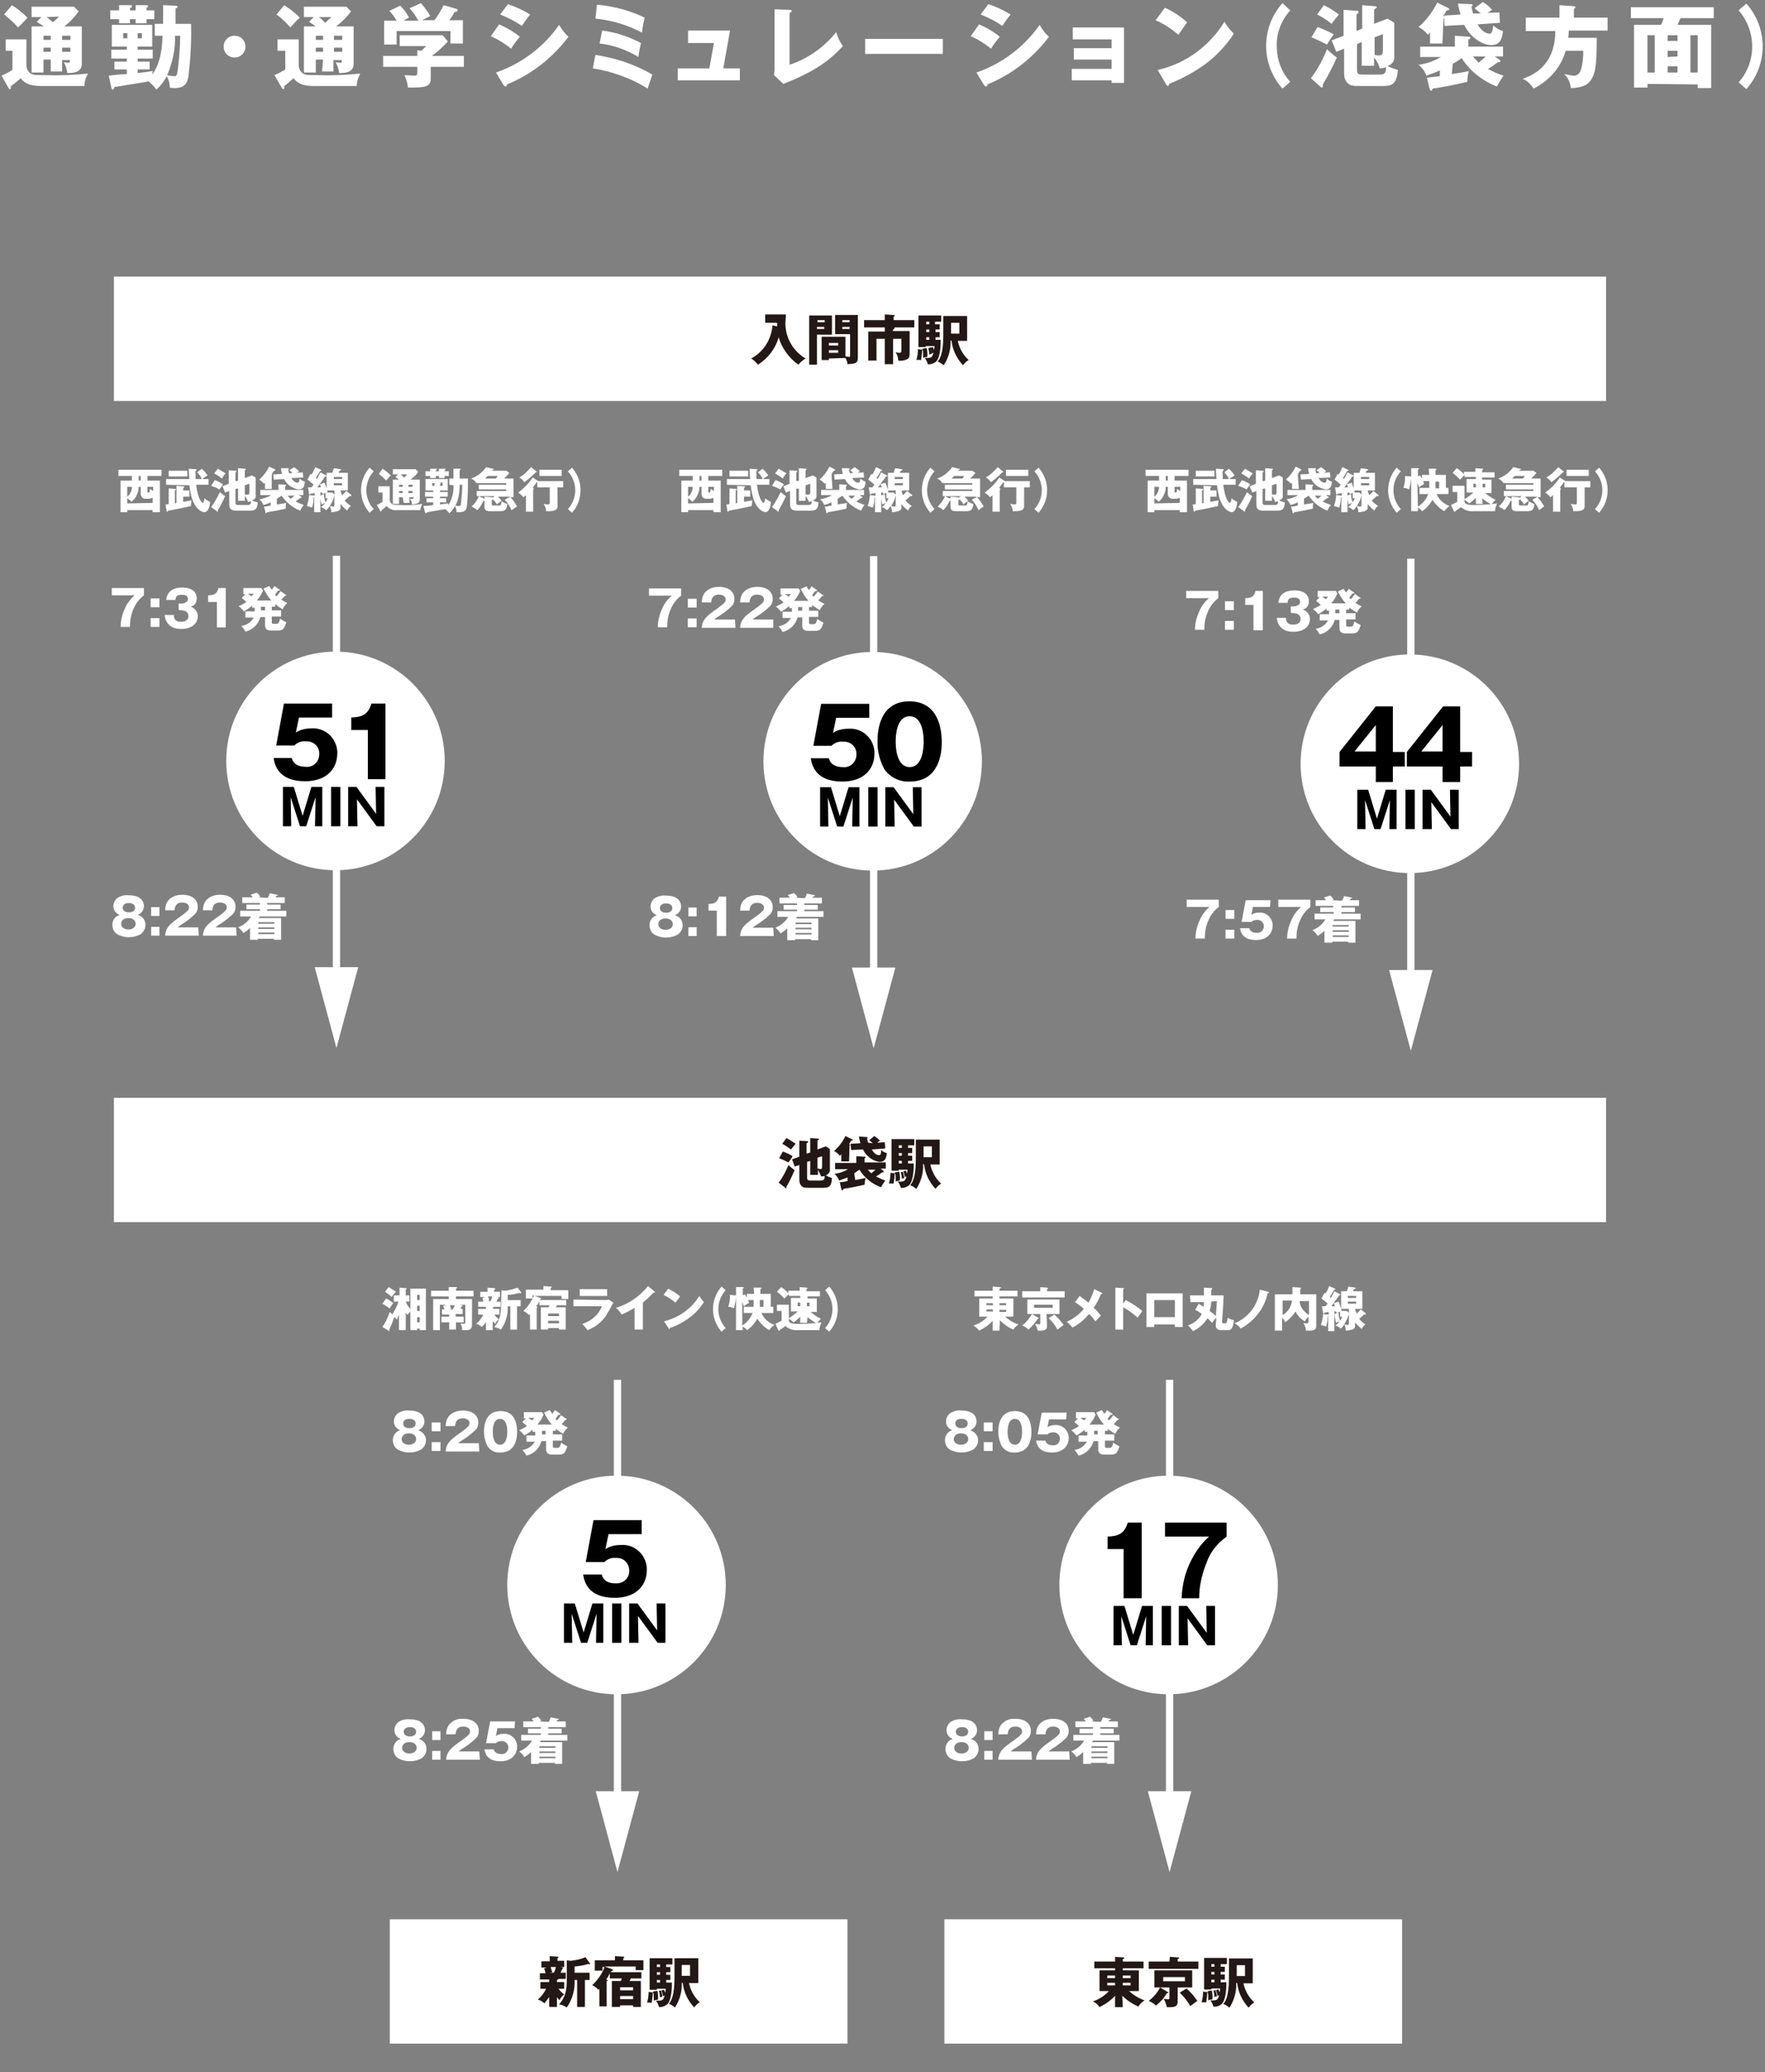 <?xml version="1.0" encoding="utf-8"?>
<!-- Generator: Adobe Illustrator 26.5.2, SVG Export Plug-In . SVG Version: 6.00 Build 0)  -->
<svg version="1.1" id="レイヤー_1" xmlns="http://www.w3.org/2000/svg" xmlns:xlink="http://www.w3.org/1999/xlink" x="0px"
	 y="0px" viewBox="0 0 340.9 400" style="enable-background:new 0 0 340.9 400;" xml:space="preserve">
<rect x="0" y="0" width="340.9" height="400" fill="#808080" stroke="none"/>
<style type="text/css">
	.st0{fill:#FFFFFF;}
	.st1{fill:#231815;}
</style>
<g id="アートワーク_4" transform="translate(170 311.863)">
	<g id="グループ_20314" transform="translate(-170 -311.863)">
		<g id="グループ_20253">
			<path id="パス_46244" class="st0" d="M5.1,7.6v5c0,0.5,0.2,1,0.5,1.3c0.5,0.6,1.2,0.6,2.9,0.6c2.8,0.1,5.7,0,8.5-0.3
				c-0.4,0.7-0.7,1.5-0.7,2.4H8c-1.8,0-3.1-0.3-4-1.5c-0.5,0.4-1.2,1.1-1.9,1.5c0,0.1,0,0.2,0,0.3c0,0.1,0,0.3-0.2,0.3
				c-0.1,0-0.2-0.1-0.3-0.3l-1.3-2.3c0.7-0.3,1.5-0.7,2.1-1.1V9.8H1.1V7.6H5.1z M2.3,1c1.1,0.7,2.1,1.5,3,2.4C5,3.8,4.8,4,3.5,5.3
				C2.7,4.4,1.8,3.6,0.8,2.8L2.3,1z M9.8,11.5H8.4V14H6.1V5.1h2.4C8,4.8,7.6,4.5,7.1,4.2L8,3.3H6.1v-2h8.2l0.9,0.9
				c-0.8,1.1-1.7,2.1-2.8,2.9h3.4v7.2c0,1.7-1.6,1.8-2.8,1.8c-0.1-0.7-0.3-1.5-0.7-2.1c0.4,0.1,0.8,0.1,0.9,0.1c0.3,0,0.3,0,0.3-0.5
				H12v2.2H9.8V11.5z M9.8,6.9H8.4v0.8h1.4C9.8,7.7,9.8,6.9,9.8,6.9z M9.8,9.2H8.4V10h1.4C9.8,10,9.8,9.2,9.8,9.2z M9,3.3
				c0.8,0.6,0.9,0.7,1.2,1C10.6,4,11,3.6,11.4,3.2L9,3.3z M12,7.7h1.6V6.9H12V7.7z M12,10h1.6V9.2H12V10z"/>
			<path id="パス_46245" class="st0" d="M29.9,6.9V4.6h1.6V1L34,1.1c0.1,0,0.3,0.1,0.3,0.2c0,0.2-0.2,0.3-0.4,0.3v3h3
				c0.1,3.4-0.1,6.7-0.5,10.1c-0.2,1-0.4,2.3-2.7,2.3c-0.3,0-0.6,0-0.9-0.1c0-0.8-0.2-1.5-0.6-2.2c-0.5,1-1.2,1.9-2,2.6
				c-0.4-0.6-0.9-1.1-1.5-1.6c-0.9,0.2-2.3,0.4-6.6,1.1C22,17,22,17.3,21.8,17.3c-0.1,0-0.3-0.2-0.3-0.4L21,14.6
				c0.6-0.1,3-0.3,3.5-0.3v-0.9h-2.4v-1.5h2.4v-0.6h-3V9.6h3V9h-2.9V4.8h7.8V9h-2.8v0.6h2.9v1.7h-2.9v0.6h2.3v1.5h-2.3v0.7
				c1.7-0.2,2.4-0.3,2.9-0.4c0,0.3-0.1,0.4-0.1,0.7c1.1-1.5,1.9-3.7,2-7.5L29.9,6.9z M26.2,2V1h2.1c0.1,0,0.3,0,0.3,0.2
				s-0.2,0.3-0.3,0.3V2h1.5v1.7h-1.5v0.8h-2.1V3.7h-1.1v0.8H23V3.7h-1.7V2H23V1h2.2c0.1,0,0.3,0,0.3,0.2s-0.2,0.3-0.4,0.4V2H26.2z
				 M24.6,6.4h-0.8v1h0.8V6.4z M26.6,7.4h0.8v-1h-0.8V7.4z M33.8,6.9c0.1,2.6-0.5,5.2-1.5,7.6c0.4,0.1,0.8,0.2,1.3,0.2
				s0.6,0,0.8-1.7c0.2-2,0.4-4,0.4-6.1H33.8z"/>
			<path id="パス_46246" class="st0" d="M47.4,9c0,1.2-0.9,2.1-2.1,2.1s-2.1-0.9-2.1-2.1s0.9-2.1,2.1-2.1l0,0
				C46.5,6.9,47.4,7.8,47.4,9z"/>
			<path id="パス_46247" class="st0" d="M57.7,7.6v5c0,0.5,0.2,1,0.5,1.3c0.5,0.6,1.2,0.6,2.9,0.6c2.8,0.1,5.7,0,8.5-0.3
				c-0.4,0.7-0.7,1.5-0.7,2.4h-8.2c-1.8,0-3.1-0.3-4-1.5c-0.5,0.4-1.2,1.1-1.8,1.5c0,0.1,0,0.2,0,0.3c0,0.1,0,0.3-0.2,0.3
				c-0.1,0-0.2-0.1-0.3-0.3L53,14.5c0.7-0.3,1.5-0.7,2.1-1.1V9.8h-1.5V7.6H57.7z M54.9,1c1.1,0.7,2.1,1.5,3,2.4
				c-0.3,0.3-0.6,0.5-1.8,1.9c-0.8-0.9-1.7-1.8-2.7-2.5L54.9,1z M62.4,11.5H61V14h-2.3V5.1H61c-0.4-0.3-0.9-0.6-1.3-0.9l0.9-0.9
				h-1.9v-2h8.2l0.9,0.9C67,3.3,66,4.3,64.9,5.1h3.4v7.2c0,1.7-1.6,1.8-2.8,1.8c-0.1-0.7-0.3-1.5-0.7-2.1c0.4,0.1,0.8,0.1,0.9,0.1
				c0.3,0,0.3,0,0.3-0.5h-1.6v2.2h-2.2L62.4,11.5z M62.4,6.9H61v0.8h1.4V6.9z M62.4,9.2H61V10h1.4V9.2z M61.6,3.3
				c0.8,0.6,0.8,0.7,1.2,1.1C63.2,4,63.6,3.7,64,3.3H61.6z M64.5,7.7h1.6V6.9h-1.6V7.7z M64.5,10h1.6V9.2h-1.6V10z"/>
			<path id="パス_46248" class="st0" d="M83.2,12.9v2.2c0,1.8-1.3,1.8-4.4,1.8c-0.1-0.8-0.3-1.6-0.7-2.4c0.3,0,1.6,0.1,1.9,0.1
				c0.6,0,0.6-0.1,0.6-1v-0.7H74v-2.1h6.6V9.7l0.8,0.1c0.3-0.3,0.6-0.6,0.9-0.9h-5.1V6.8h8.3l1,1.2c-0.9,1-2,2-3.1,2.8h6.2v2.1H83.2
				z M80.8,4c-0.5-0.9-1-1.7-1.7-2.4l2.2-1c0.7,0.8,1.3,1.6,1.8,2.5c-0.2,0.1-1.4,0.7-1.6,0.8h2.4C84.6,3,85.2,2,85.7,1l2.4,0.7
				c0.1,0,0.3,0.1,0.3,0.3s-0.3,0.3-0.6,0.3c-0.4,0.8-0.6,1-1,1.6h2.6v4.5H87V6H76.6v2.6h-2.4V4h2.4c-0.4-0.7-0.8-1.3-1.4-1.9l2.1-1
				C78,1.8,78.6,2.6,79,3.4c-0.7,0.4-0.9,0.5-1.1,0.6H80.8z"/>
			<path id="パス_46249" class="st0" d="M96.4,4.7c1.4,0.6,2.8,1.4,4,2.4c-0.6,0.7-1.2,1.5-1.7,2.3c-1.2-1-2.5-1.8-3.9-2.4
				L96.4,4.7z M95.8,14c4.9-1.7,9.2-4.9,12.2-9.2c0.5,0.9,1.1,1.7,1.8,2.3c-3.1,4.1-7.2,7.3-11.9,9.2c0,0.1,0,0.4-0.3,0.4
				c-0.1,0-0.2-0.2-0.3-0.2L95.8,14z M98.1,0.8c1.5,0.5,3,1.2,4.3,2C102,3.2,101,4.7,100.8,5c-1.3-0.9-2.7-1.6-4.2-2.2L98.1,0.8z"/>
			<path id="パス_46250" class="st0" d="M115,10.6c3.9,0.6,7.6,1.8,11,3.8c-0.2,0.6-0.8,2.3-0.9,2.7c-3.2-2-6.8-3.3-10.6-3.9
				L115,10.6z M115.3,0.9c3.2,0.3,6.3,1.1,9.2,2.5c-0.2,0.9-0.4,1.9-0.5,2.9c-2.8-1.5-5.9-2.4-9-2.7L115.3,0.9z M116.3,5.9
				c2.6,0.3,5.2,1.2,7.5,2.4c-0.2,0.9-0.4,1.8-0.5,2.7c-2.3-1.4-4.8-2.3-7.5-2.6L116.3,5.9z"/>
			<path id="パス_46251" class="st0" d="M142.9,13.2v2.3h-12v-2.3h6.1l0.9-4.9h-5V5.9h8.1l-1.3,7.3L142.9,13.2z"/>
			<path id="パス_46252" class="st0" d="M152.5,1.9c0.2,0,0.4,0,0.4,0.2s-0.2,0.3-0.4,0.4v10c3.6-1.2,6.7-3.4,9-6.3
				c0.3,1,0.7,1.9,1.3,2.7c-1.8,1.9-4.3,4.5-11.5,7.3l-1.8-1.7c0-0.2,0.1-0.8,0.1-1V1.8L152.5,1.9z"/>
			<path id="パス_46253" class="st0" d="M182.1,7.5v2.9h-15V7.5H182.1z"/>
			<path id="パス_46254" class="st0" d="M189.1,4.7c1.4,0.6,2.8,1.4,4,2.4c-0.6,0.7-1.2,1.5-1.7,2.3c-1.2-1-2.5-1.8-3.9-2.4
				L189.1,4.7z M188.6,14c4.9-1.7,9.2-4.9,12.2-9.2c0.5,0.9,1.1,1.7,1.8,2.3c-3.1,4.1-7.2,7.3-11.9,9.2c0,0.1,0,0.4-0.3,0.4
				c-0.1,0-0.2-0.2-0.3-0.2L188.6,14z M190.9,0.8c1.5,0.5,3,1.2,4.3,2c-0.4,0.4-1.4,1.9-1.6,2.2c-1.3-0.9-2.7-1.6-4.2-2.2L190.9,0.8
				z"/>
			<path id="パス_46255" class="st0" d="M207,15.5v-2.2h7.7v-1.8h-7.3V9.3h7.3V7.6h-7.5V5.3h9.9V16h-2.4v-0.5H207z"/>
			<path id="パス_46256" class="st0" d="M225,1.5c1.6,0.7,3,1.7,4.3,2.8c-0.4,0.5-0.5,0.7-1.7,2.4c-1.3-1.1-2.8-2.1-4.4-2.8
				L225,1.5z M223.6,13.5c5.4-1.2,10-4.6,12.9-9.3c0.5,0.9,1.1,1.6,1.8,2.3c-1.4,2.2-3.3,4.2-5.4,5.8c-2.2,1.6-4.6,2.9-7.1,3.9
				c0,0.2-0.1,0.4-0.2,0.4c-0.1,0-0.2-0.1-0.3-0.2L223.6,13.5z"/>
			<path id="パス_46257" class="st0" d="M249.2,2c-1.7,1.9-2.7,4.4-2.6,6.9c0,2.6,0.9,5,2.6,6.9l-1.5,1.3
				c-4.2-4.7-4.2-11.8,0-16.5L249.2,2z"/>
			<path id="パス_46258" class="st0" d="M253.2,15.1c1.3-1.7,2.3-3.6,3.1-5.6c0.6,0.6,1.2,1.1,1.9,1.6c-0.8,1.8-1.7,3.5-2.7,5.2
				c0,0.2,0,0.3,0,0.4s-0.1,0.2-0.2,0.2c-0.1,0-0.2-0.1-0.2-0.1L253.2,15.1z M254.5,5.2c1,0.4,2.1,0.9,3.1,1.4
				c-0.2,0.3-0.9,1.3-1.3,2c-1-0.5-2-1-3-1.4L254.5,5.2z M255.7,1c1,0.5,2,1.1,2.9,1.8c-0.5,0.6-1,1.2-1.4,1.8
				c-0.9-0.7-1.8-1.3-2.8-1.8L255.7,1z M263.1,5.5V1l2.5,0.2c0.2,0,0.3,0.1,0.3,0.2c0,0.2-0.3,0.3-0.5,0.4v2.8l2.6-1l1.3,0.8v6.4
				c0.1,0.9-0.4,1.7-1.3,1.9c0.6,0.4,1.3,0.6,2,0.8c-0.3,3.1-1.3,3.1-3.5,3.1h-3.8c-1.2,0-2.1,0-2.6-0.8c-0.5-0.6-0.5-1.2-0.5-2.5
				V9.4l-1.5,0.6l-0.9-2.2l2.3-0.9v-5l2.7,0.2c0.1,0,0.2,0.1,0.2,0.2c0,0.2-0.2,0.3-0.4,0.5V6L263.1,5.5z M262.1,8.5v4.8
				c0,0.7,0,1.1,1,1.1h3.5c1,0,1.1-0.6,1.1-1.4c-0.4,0.1-0.8,0.2-1.2,0.2c-0.2-0.8-0.6-1.5-1.1-2.1v1.6H263V8.1L262.1,8.5z
				 M265.5,7.2v3.4c0.3,0.1,0.6,0.1,0.9,0.1c0.4,0,0.7-0.1,0.7-1V6.6L265.5,7.2z"/>
			<path id="パス_46259" class="st0" d="M278.6,8.4h-2.4V6.2c-0.1,0.2-0.2,0.3-0.4,0.5c-0.5-0.6-1.1-1.1-1.8-1.5
				c1.5-1.3,2.7-2.9,3.6-4.7l2,1c0.1,0,0.3,0.1,0.3,0.3S279.6,2,279.4,2c-0.2,0.4-0.4,0.8-0.7,1.1c0.1,0.1,0.3,0.1,0.3,0.2
				c0,0.1-0.1,0.2-0.2,0.3L278.6,8.4z M280.4,14.3c2.4-0.4,2.6-0.4,3.3-0.6c-0.2,0.7-0.3,1.4-0.3,2.1c-2.2,0.5-4.5,1-6.7,1.3
				c0,0.2-0.2,0.4-0.3,0.4c-0.2,0-0.2-0.2-0.3-0.4l-0.5-2.1c0.7-0.1,0.9-0.1,2.5-0.3v-1.1c-0.9,0.4-1.7,0.7-2.6,1
				c-0.3-0.8-0.8-1.5-1.5-2.1c1.5-0.2,3-0.7,4.3-1.5h-4V9h6.7V6.9l2.7,0.2c0.1,0,0.3,0,0.3,0.2s-0.2,0.3-0.4,0.3V9h6.7v1.9h-1.6
				l0.9,0.6c0.1,0.1,0.2,0.2,0.2,0.3s-0.1,0.2-0.2,0.2s-0.2,0-0.3,0c-0.8,0.6-1.2,0.9-1.9,1.3c0.9,0.5,1.9,1,3,1.3
				c-0.5,0.7-0.9,1.4-1.3,2.1c-2.8-1.1-5.2-3-6.8-5.5c-0.5,0.4-1.1,0.8-1.7,1.1L280.4,14.3z M286,2.6c-0.4-0.3-0.8-0.7-1.2-1
				l1.6-1.2c0.7,0.4,1.3,0.9,1.8,1.5c-0.3,0.2-0.6,0.4-0.9,0.6l2.3-0.1l0.1,2l-4.3,0.3c1,1.8,2.2,1.8,2.3,1.8c0.3,0,0.6-0.2,0.7-1.6
				c0.5,0.5,1.2,0.9,1.9,1.1c-0.2,1.5-0.5,2.7-2.3,2.7c-1.6,0-4-1.4-5.2-3.9L279,5l-0.1-2l3.2-0.2c-0.2-0.7-0.4-1.4-0.5-2.1l2.5,0.1
				c0.2,0,0.3,0,0.3,0.2c0,0.1-0.1,0.2-0.2,0.3c0.1,0.4,0.2,0.9,0.3,1.3L286,2.6z M284.5,10.9c0.3,0.3,0.6,0.7,1.1,1.2
				c0.6-0.5,1.2-1,1.3-1.2H284.5z"/>
			<path id="パス_46260" class="st0" d="M310.5,3.4v2.5H303c0,0.6-0.1,1.1-0.1,1.4h5.5c0,5.8-0.3,7.4-1.6,8.7
				c-0.9,0.9-2.8,1-3.4,1c-0.1-1-0.5-2-1.3-2.7c0.5,0.1,1.6,0.3,1.8,0.3c0.6,0.1,1.2-0.4,1.4-1c0.4-1.2,0.5-2.5,0.5-3.8h-3.4
				c-0.9,3.2-3.2,5.8-6.2,7.3c-0.5-0.8-1.2-1.5-2.1-1.9c3.1-1,6.3-3.5,6.3-9.2h-5.7V3.4h6.5V1l2.8,0.2c0.1,0,0.3,0.1,0.3,0.2
				s-0.2,0.3-0.3,0.3v1.7H310.5z"/>
			<path id="パス_46261" class="st0" d="M318.2,16.2v0.7h-2.6V4.8h5.2c0.2-0.4,0.4-0.8,0.5-1.3H315V1.4h16v2.1h-6.4
				c-0.1,0.2-0.3,0.7-0.6,1.3h6.5V17h-2.6v-0.7L318.2,16.2L318.2,16.2z M319.6,14V6.8h-1.4V14H319.6z M324,7.9V6.8h-1.9v1.1H324z
				 M324,10.9V9.8h-1.9V11L324,10.9z M324,14v-1.2h-1.9V14H324z M327.9,14V6.8h-1.4V14H327.9z"/>
			<path id="パス_46262" class="st0" d="M337.3,0.7c4.2,4.7,4.2,11.8,0,16.5l-1.5-1.3c3.5-3.9,3.5-9.9,0-13.9L337.3,0.7z"/>
		</g>
	</g>
</g>
<g id="〇_3" transform="translate(43.196 247.184)">
	<g id="グループ_20256" transform="translate(17.188)">
		<g id="グループ_20255">
			<rect id="長方形_11372" x="3.9" y="-139.9" class="st0" width="1.4" height="82.3"/>
			<g id="グループ_20254" transform="translate(0 79.405)">
				<path id="パス_46263" class="st0" d="M0.4-139.9l4.2,15.6l4.2-15.6H0.4z"/>
			</g>
		</g>
	</g>
	<g id="グループ_20257" transform="translate(0 18.493)">
		<circle id="楕円形_532" class="st0" cx="21.6" cy="-118.8" r="20.4"/>
		<path id="パス_46264" class="st0" d="M21.6-97.7c-11.7,0-21.1-9.5-21.1-21.1c0-11.7,9.5-21.1,21.1-21.1
			c11.7,0,21.1,9.5,21.1,21.1C42.7-107.1,33.2-97.7,21.6-97.7z M21.6-138.5c-10.9,0-19.7,8.8-19.7,19.7s8.8,19.7,19.7,19.7
			s19.7-8.8,19.7-19.7l0,0C41.3-129.7,32.5-138.5,21.6-138.5z"/>
	</g>
</g>
<g id="グループ_20258" transform="translate(52.444 275.702)">
	<path id="パス_46265" d="M11.7-137.2H5.3l-0.6,2.9c0.9-0.6,1.9-0.8,3-0.8c2.6-0.2,4.8,1.8,5,4.4c0,0.1,0,0.3,0,0.4
		c0,3.1-2.2,5.4-6.2,5.4c-5.3,0-5.9-3.3-6.1-4.5h3.5c0.4,1.7,2.3,1.7,2.6,1.7c1.4,0.2,2.6-0.8,2.7-2.2c0.2-1.4-0.8-2.6-2.2-2.7
		c-0.1,0-0.3,0-0.4,0c-0.8-0.1-1.6,0.2-2.2,0.8H0.9l1.5-8.1h9.3L11.7-137.2z"/>
	<path id="パス_46266" d="M18.6-125.3v-9.5h-3.2v-2.4c1.9-0.1,3.2-0.4,3.9-2.7H22v14.6C22-125.3,18.6-125.3,18.6-125.3z"/>
</g>
<g id="グループ_20259" transform="translate(54.244 291.884)">
	<path id="パス_46267" d="M4.9-132.4H3.7L1.9-138l0.1,5.6H0.4v-7.6h2.1l1.7,5.6l1.7-5.6H8v7.6H6.6l0.1-5.6L4.9-132.4z"/>
	<path id="パス_46268" d="M11.5-132.4H9.7v-7.6h1.8V-132.4z"/>
	<path id="パス_46269" d="M18.5-132.4l-3.8-5.2l0.1,5.2H13v-7.6h1.6l3.8,5.2l-0.1-5.2H20v7.6H18.5z"/>
</g>
<g id="グループ_20260" transform="translate(21.196 252.909)">
	<path id="パス_46270" class="st0" d="M0.4-138v-1.4h6.2v1.4c-0.9,0.7-1.6,1.6-2,2.6c-0.5,1.1-0.7,2.3-0.7,3.5H2.1
		c0-1.2,0.3-2.4,0.8-3.5c0.4-1,1.1-1.9,1.9-2.6H0.4z"/>
	<path id="パス_46271" class="st0" d="M9.6-137.4v1.7H7.9v-1.7H9.6z M9.6-133.6v1.7H7.9v-1.7H9.6z"/>
	<path id="パス_46272" class="st0" d="M13.3-135.2v-1.2h0.5c0.2,0,1.3-0.1,1.3-0.9c0-0.8-0.9-0.8-1.1-0.8c-0.7,0-1.3,0.1-1.3,1
		h-1.8c0.2-1.8,1.5-2.4,3.1-2.4c1.8,0,2.8,0.8,2.8,2.1c0,0.8-0.4,1.4-1.2,1.6c0.8,0.2,1.4,1,1.4,1.8c0,1.7-1.5,2.5-3.2,2.5
		s-3-0.8-3.2-2.7h1.8c-0.1,0.7,0.4,1.3,1.1,1.3c0.1,0,0.2,0,0.3,0c0.2,0,1.4,0,1.4-1.1c0-0.6-0.4-1.1-1.4-1.1L13.3-135.2z"/>
	<path id="パス_46273" class="st0" d="M20.7-131.8v-4.9H19v-1.3c1,0,1.7-0.2,2-1.4h1.4v7.6L20.7-131.8z"/>
	<path id="パス_46274" class="st0" d="M31.9-135.8h-0.6v0.7h1.8v1.2h-1.8v1c0,0.3,0,0.4,0.4,0.4h0.5c0.3,0,0.5-0.1,0.7-1
		c0.4,0.3,0.8,0.5,1.2,0.7c-0.4,1.2-0.6,1.6-1.6,1.6h-1.4c-1.1,0-1.1-0.8-1.1-1v-1.6h-0.9c-0.4,1.4-1.5,2.5-2.9,2.8
		c-0.2-0.4-0.5-0.8-0.8-1.1c1-0.1,1.9-0.7,2.4-1.6h-1.6v-1.2H28v-0.7h-0.5v-0.4c-0.5,0.4-1,0.8-1.6,1.1c-0.3-0.4-0.6-0.7-1-1
		c0.5-0.2,1-0.5,1.5-0.8c-0.3-0.3-0.6-0.5-0.9-0.8l0.7-0.7h-0.4v-1.2h3.5l0.3,0.5c-0.3,0.7-0.7,1.4-1.2,1.9h2.8
		c-0.6-0.7-1.1-1.5-1.5-2.3l1.1-0.5c0.2,0.3,0.3,0.5,0.5,0.7c0.2-0.2,0.4-0.5,0.5-0.7l1,0.7l0.1,0.1c0,0.1-0.2,0.1-0.2,0.1
		c-0.1,0-0.1,0-0.2,0c-0.2,0.3-0.4,0.5-0.6,0.8l0.3,0.3c0.3-0.3,0.5-0.6,0.8-1l1,0.7c0.1,0,0.1,0.1,0.1,0.1c0,0.1-0.2,0.1-0.3,0.1
		c-0.2,0.3-0.4,0.5-0.7,0.7c0.4,0.3,0.8,0.5,1.2,0.7c-0.4,0.3-0.7,0.7-0.9,1.2c-0.5-0.3-1-0.6-1.4-1L31.9-135.8z M26.7-138.3
		c0.2,0.2,0.4,0.3,0.7,0.5c0.1-0.2,0.3-0.3,0.4-0.5H26.7z M29.2-135.8v0.7H30v-0.7H29.2z"/>
</g>
<g id="グループ_20261" transform="translate(21.196 312.308)">
	<path id="パス_46275" class="st0" d="M6.9-133.8c0,0.7-0.3,1.3-0.9,1.8c-0.7,0.4-1.5,0.6-2.3,0.6s-1.6-0.2-2.3-0.6
		c-0.6-0.4-0.9-1.1-0.9-1.8c0-0.9,0.6-1.7,1.4-1.9c-0.7-0.3-1.2-0.9-1.2-1.7c0-0.6,0.3-1.2,0.8-1.6c0.7-0.4,1.4-0.6,2.2-0.5
		c2.7,0,2.9,1.6,2.9,2.1c0,0.8-0.5,1.4-1.2,1.7C6.3-135.5,6.9-134.7,6.9-133.8z M2.2-134c0,0.8,0.8,1.1,1.4,1.1S5-133.2,5-134
		c0-0.3-0.2-1.1-1.4-1.1S2.2-134.3,2.2-134L2.2-134z M2.5-137.1c0,0.1,0,0.9,1.2,0.9s1.2-0.8,1.2-0.9c0-0.3-0.2-0.9-1.2-0.9
		S2.5-137.4,2.5-137.1L2.5-137.1z"/>
	<path id="パス_46276" class="st0" d="M9.6-137.2v1.7H8v-1.7H9.6z M9.6-133.4v1.7H8v-1.7H9.6z"/>
	<path id="パス_46277" class="st0" d="M17.2-131.7h-6.5c0.1-1.7,1.1-2.4,3.1-3.8c1.5-1.1,1.5-1.3,1.5-1.7c0-0.7-0.8-0.9-1.3-0.9
		c-1.3,0-1.4,0.9-1.5,1.5h-1.8c0-0.7,0.2-1.4,0.6-1.9c0.7-0.8,1.7-1.1,2.7-1.1c2.2,0,3,1.2,3,2.3c0,0.5-0.1,0.9-0.4,1.3
		c-0.8,0.8-1.6,1.4-2.5,2c-0.4,0.2-0.7,0.5-1,0.7h4L17.2-131.7z"/>
	<path id="パス_46278" class="st0" d="M24.5-131.7H18c0.1-1.7,1.1-2.4,3.1-3.8c1.5-1.1,1.5-1.3,1.5-1.7c0-0.7-0.8-0.9-1.3-0.9
		c-1.3,0-1.4,0.9-1.5,1.5H18c0-0.7,0.2-1.4,0.6-1.9c0.7-0.8,1.7-1.1,2.7-1.1c2.2,0,3,1.2,3,2.3c0,0.5-0.1,0.9-0.4,1.3
		c-0.8,0.8-1.6,1.4-2.5,2c-0.4,0.2-0.7,0.5-1,0.7h4L24.5-131.7z"/>
	<path id="パス_46279" class="st0" d="M30.5-139c0.2-0.3,0.3-0.6,0.4-0.9l1.4,0.3c0.1,0,0.2,0.1,0.2,0.1c0,0.1-0.2,0.1-0.3,0.1
		c-0.1,0.1-0.1,0.2-0.2,0.3h1.8v1.1h-3.4v0.3H33v0.9h-2.6v0.3h3.7v1.1H29c-0.1,0.1-0.1,0.2-0.2,0.3h4.3v4.2h-1.4v-0.2h-3.1v0.2h-1.5
		v-2.3c-0.4,0.4-0.8,0.7-1.3,1c-0.2-0.4-0.6-0.8-1-1.1c1-0.4,1.9-1.1,2.5-2.1h-2.1v-1.1H29v-0.3h-2.6v-0.9H29v-0.3h-3.4v-1.1h2
		c-0.1-0.2-0.2-0.3-0.4-0.5l1.2-0.4c0.3,0.2,0.5,0.5,0.7,0.8c-0.2,0-0.2,0.1-0.4,0.1L30.5-139z M31.8-134v-0.3h-3.1v0.3H31.8z
		 M31.8-133v-0.3h-3.1v0.3H31.8z M28.7-132.3v0.3h3.1v-0.3H28.7z"/>
</g>
<g id="グループ_20263" transform="translate(22.48 230.073)">
	<g id="グループ_20262">
		<path id="パス_46280" class="st0" d="M6-137.3h2.4v6.1H7v-0.4H2.1v0.4H0.8v-6.1H3v-0.9H0.4v-1.2h8.3v1.2H6V-137.3z M7-133v-1
			c-0.2,0.1-0.5,0.2-0.7,0.2H5.6c-0.5,0-0.9-0.4-0.9-0.9v-0.1v-1.3H4.3c0,0.5-0.1,1-0.3,1.4c-0.2,0.6-0.6,1.1-1.1,1.5
			c-0.2-0.3-0.5-0.5-0.8-0.7v1L7-133z M2.1-134.2c0.6-0.5,0.9-1.2,0.9-1.9H2.1V-134.2z M4.7-138.2H4.3v0.9h0.4
			C4.7-137.3,4.7-138.2,4.7-138.2z M6-135.2c0,0.1,0,0.2,0.2,0.2s0.2-0.1,0.3-0.7c0.2,0.1,0.4,0.3,0.6,0.4v-0.8H6V-135.2z"/>
		<path id="パス_46281" class="st0" d="M11.6-133v-3.3l1.4,0.1c0.1,0,0.1,0,0.1,0.1s0,0.1-0.2,0.2v0.5h1.2v1.2h-1.2v1
			c0.4-0.1,0.6-0.1,1.6-0.3c0,0.4-0.1,0.8-0.1,1.1c-1.8,0.4-3.2,0.7-4.4,0.9c-0.1,0.1-0.1,0.2-0.2,0.2c-0.1,0-0.1,0-0.1-0.1
			l-0.2-1.3c0.2,0,0.3,0,0.6-0.1v-3l1.3,0.1c0.1,0,0.1,0.1,0.1,0.1l0,0c0,0.1,0,0.1-0.2,0.2v2.5L11.6-133z M9.6-136.5v-1.1h4.5
			c-0.1-0.9-0.1-1.3-0.1-2l1.4,0.1c0,0,0.1,0,0.1,0.1s-0.1,0.2-0.2,0.2c0,0.2-0.1,0.5,0,0.7c0,0.3,0,0.8,0,0.9h1.2
			c-0.2-0.5-0.5-0.9-0.9-1.3l0.9-0.7c0.4,0.4,0.8,0.8,1.1,1.3c-0.3,0.2-0.7,0.4-1,0.7h1.2v1.1h-2.4c0.4,3.1,1.2,3.5,1.3,3.5
			c0.1,0,0.3-0.5,0.3-0.9c0.3,0.3,0.7,0.5,1.1,0.7c0,0.4-0.2,2-1.2,2c-0.4-0.1-0.8-0.3-1.1-0.6c-0.9-0.9-1.4-2.1-1.7-4.6L9.6-136.5z
			 M13.7-139.2v1.1h-3.6v-1.1H13.7z"/>
		<path id="パス_46282" class="st0" d="M18.3-132.2c0.7-0.9,1.2-1.9,1.7-2.9c0.3,0.3,0.7,0.6,1,0.8c-0.4,0.9-0.9,1.9-1.4,2.7
			c0,0.1,0,0.2,0,0.2c0,0.1,0,0.1-0.1,0.1c0,0-0.1,0-0.1-0.1L18.3-132.2z M19-137.4c0.6,0.2,1.1,0.5,1.6,0.8c-0.1,0.2-0.5,0.7-0.7,1
			c-0.5-0.3-1-0.5-1.6-0.7L19-137.4z M19.6-139.6c0.5,0.3,1,0.6,1.5,0.9c-0.3,0.3-0.5,0.6-0.7,1c-0.5-0.4-1-0.7-1.5-1L19.6-139.6z
			 M23.5-137.3v-2.4l1.3,0.1c0.1,0,0.2,0,0.2,0.1s-0.2,0.2-0.2,0.2v1.5l1.4-0.5l0.7,0.4v3.4c0.1,0.5-0.2,0.9-0.7,1
			c0.3,0.2,0.7,0.3,1.1,0.4c-0.1,1.6-0.7,1.6-1.9,1.6h-2c-0.6,0-1.1,0-1.4-0.4c-0.2-0.3-0.2-0.6-0.2-1.3v-2.1L21-135l-0.5-1.2
			l1.2-0.5v-2.6l1.4,0.1c0,0,0.1,0,0.1,0.1s-0.1,0.2-0.2,0.2v1.7L23.5-137.3z M23-135.7v2.5c0,0.4,0,0.6,0.5,0.6h1.9
			c0.5,0,0.6-0.3,0.6-0.7c-0.2,0-0.4,0.1-0.6,0.1c-0.1-0.4-0.3-0.8-0.6-1.1v0.9h-1.3v-2.4L23-135.7z M24.8-136.4v1.8
			c0.2,0,0.3,0,0.5,0s0.4,0,0.4-0.5v-1.6L24.8-136.4z"/>
		<path id="パス_46283" class="st0" d="M30-135.7h-1.3v-1.2c-0.1,0.1-0.1,0.1-0.2,0.2c-0.3-0.3-0.6-0.6-0.9-0.8
			c0.8-0.7,1.4-1.5,1.9-2.5l1.1,0.5c0,0,0.1,0.1,0.1,0.2c0,0.1-0.2,0.1-0.3,0.1c-0.1,0.2-0.2,0.4-0.4,0.6c0.1,0,0.1,0.1,0.1,0.1
			c0,0.1-0.1,0.1-0.1,0.1L30-135.7z M31-132.7c1.3-0.2,1.4-0.2,1.8-0.3c-0.1,0.4-0.1,0.7-0.1,1.1c-1.2,0.3-2.4,0.5-3.6,0.7
			c0,0.1-0.1,0.2-0.2,0.2s-0.1-0.1-0.1-0.2l-0.3-1.1c0.4,0,0.5,0,1.3-0.2v-0.6c-0.5,0.2-0.9,0.4-1.4,0.5c-0.2-0.4-0.4-0.8-0.8-1.1
			c0.8-0.1,1.6-0.4,2.3-0.8h-2.1v-1h3.5v-1.1l1.4,0.1c0,0,0.1,0,0.1,0.1s-0.1,0.1-0.2,0.2v0.7h3.5v1h-0.9l0.5,0.3
			c0.1,0,0.1,0.1,0.1,0.1c0,0.1-0.1,0.1-0.1,0.1h-0.1c-0.4,0.3-0.7,0.5-1,0.7c0.5,0.3,1,0.5,1.6,0.7c-0.3,0.3-0.5,0.7-0.7,1.1
			c-1.5-0.6-2.7-1.6-3.6-2.9c-0.3,0.2-0.6,0.4-0.9,0.6L31-132.7z M34-138.8c-0.2-0.2-0.4-0.4-0.6-0.5l0.9-0.6c0.3,0.2,0.7,0.5,1,0.8
			c-0.2,0.1-0.3,0.2-0.5,0.3l1.2-0.1l0.1,1l-2.3,0.1c0.5,0.9,1.1,0.9,1.2,0.9c0.2,0,0.3-0.1,0.4-0.8c0.3,0.3,0.6,0.5,1,0.6
			c-0.1,0.8-0.2,1.5-1.2,1.5c-1.2-0.2-2.3-0.9-2.8-2l-2,0.1l-0.1-1l1.7-0.1c-0.1-0.4-0.2-0.7-0.2-1.1h1.3c0.1,0,0.2,0,0.2,0.1
			s0,0.1-0.1,0.2c0,0.2,0.1,0.5,0.2,0.7L34-138.8z M33.1-134.4c0.1,0.2,0.3,0.4,0.6,0.6c0.3-0.3,0.6-0.5,0.7-0.6H33.1z"/>
		<path id="パス_46284" class="st0" d="M40.5-138.3l0.1,0.1c0,0.1-0.1,0.1-0.3,0.1c-0.1,0.2-0.6,0.9-0.7,1
			c-0.2,0.3-0.5,0.7-0.8,1.1c0.3,0,0.4,0,0.7,0c-0.1-0.4-0.2-0.5-0.2-0.6l0.9-0.3c0.2,0.6,0.5,1.2,0.6,1.8c0,0-0.7,0.3-1,0.4
			c0-0.1,0-0.2-0.1-0.3c-0.1,0-0.2,0-0.3,0v3.8h-1.2v-2.9h-0.1c0,0.7-0.1,1.4-0.3,2c-0.3-0.1-0.7-0.2-1-0.3c0.2-0.7,0.4-1.4,0.4-2.1
			l1,0.1h0.1v-0.5c-0.5,0.1-0.5,0.1-0.8,0.1c0,0.1-0.1,0.2-0.2,0.2c-0.1,0-0.1-0.1-0.1-0.2L37-136c0.1,0,0.6,0,0.7,0
			c0.1-0.2,0.3-0.4,0.4-0.5c-0.4-0.4-0.8-0.7-1.2-1l0.6-1.1c0.1,0.1,0.1,0.1,0.2,0.1c0.3-0.4,0.5-0.9,0.7-1.4l1.1,0.5
			c0.1,0,0.1,0.1,0.1,0.1c0,0.1-0.2,0.1-0.3,0.2c-0.3,0.5-0.3,0.6-0.8,1.3c0.1,0.1,0.2,0.1,0.2,0.2c0.3-0.4,0.5-0.9,0.7-1.3
			L40.5-138.3z M43.4-135c0.1,0.2,0.1,0.3,0.2,0.5c0.3-0.2,0.5-0.5,0.8-0.8l0.9,0.7c0,0,0.1,0.1,0.1,0.2c0,0.1-0.1,0.1-0.2,0.1
			c-0.1,0-0.1,0-0.2,0c-0.3,0.3-0.6,0.6-0.9,0.8c0.3,0.5,0.8,0.8,1.2,1.1c-0.3,0.2-0.6,0.5-0.7,0.9c-0.5-0.4-0.9-0.8-1.3-1.3v0.7
			c0,0.6-0.6,0.8-1.8,0.9c0-0.4-0.1-0.8-0.3-1.2c-0.2,0.3-0.4,0.6-0.7,0.8c-0.3-0.3-0.7-0.5-1-0.6c0.3-0.2,0.6-0.5,0.8-0.8
			c-0.2,0.1-0.5,0.2-0.7,0.3c-0.1-0.6-0.2-1.1-0.3-1.7l0.8-0.3c0,0.5,0.1,1.1,0.3,1.6c0.2-0.3,0.3-0.5,0.4-0.8h-0.4v-1.1h1.3
			l0.4,0.4c-0.1,0.8-0.4,1.5-0.9,2.2c0.2,0,0.4,0.1,0.6,0.1c0.2,0,0.3,0,0.3-0.3v-2.8h-1.5v-3.4h1.1c0.1-0.3,0.2-0.6,0.3-0.9
			l1.3,0.2c0.1,0,0.1,0.1,0.1,0.1c0,0.1-0.1,0.1-0.3,0.2c-0.1,0.1-0.1,0.2-0.2,0.4h1.8v3.4h-1.4L43.4-135z M42-137.6h1.6v-0.4H42
			V-137.6z M43.6-136.8H42v0.4h1.6V-136.8z"/>
		<path id="パス_46285" class="st0" d="M49.7-139.1c-1.9,2.1-1.9,5.2,0,7.3l-0.8,0.7c-2.2-2.5-2.2-6.2,0-8.7L49.7-139.1z"/>
		<path id="パス_46286" class="st0" d="M52.8-136.2v2.6c0,0.3,0.1,0.5,0.3,0.7c0.3,0.3,0.6,0.3,1.5,0.3c1.5,0.1,3,0,4.5-0.2
			c-0.2,0.4-0.4,0.8-0.4,1.2h-4.4c-0.8,0.1-1.6-0.2-2.1-0.8c-0.3,0.2-0.6,0.6-1,0.8v0.1c0,0.1,0,0.2-0.1,0.2s-0.1-0.1-0.1-0.1
			l-0.7-1.2c0.4-0.2,0.8-0.4,1.1-0.6v-1.8h-0.8v-1.2H52.8z M51.4-139.6c0.6,0.4,1.1,0.8,1.6,1.3c-0.2,0.2-0.3,0.3-0.9,1
			c-0.4-0.5-0.9-0.9-1.4-1.3L51.4-139.6z M55.3-134.1h-0.7v1.3h-1.2v-4.7h1.2c-0.2-0.2-0.5-0.3-0.7-0.5l0.5-0.5h-1v-1h4.4l0.5,0.5
			c-0.4,0.6-0.9,1.1-1.5,1.5h1.8v3.8c0,0.9-0.8,0.9-1.5,1c0-0.4-0.2-0.8-0.4-1.1c0.2,0,0.4,0,0.5,0c0.2,0,0.2,0,0.2-0.3h-0.8v1.1
			h-1.1L55.3-134.1z M55.3-136.5h-0.7v0.4h0.7V-136.5z M55.3-135.3h-0.7v0.4h0.7V-135.3z M54.9-138.5c0.4,0.3,0.4,0.4,0.7,0.6
			c0.2-0.2,0.4-0.4,0.6-0.6H54.9z M56.4-136.1h0.8v-0.4h-0.8V-136.1z M56.4-134.9h0.8v-0.4h-0.8V-134.9z"/>
		<path id="パス_46287" class="st0" d="M64.3-136.5v-1.2h0.8v-1.9h1.3c0.1,0,0.1,0,0.1,0.1s-0.1,0.1-0.2,0.2v1.6h1.6
			c0,1.8,0,3.5-0.2,5.3c-0.1,0.6-0.2,1.2-1.5,1.2c-0.2,0-0.3,0-0.5,0c0-0.4-0.1-0.8-0.3-1.2c-0.3,0.5-0.6,1-1.1,1.4
			c-0.2-0.3-0.5-0.6-0.8-0.8c-0.5,0.1-1.2,0.2-3.5,0.6c0,0.1-0.1,0.2-0.2,0.2c-0.1,0-0.1-0.1-0.2-0.2l-0.3-1.2
			c0.3,0,1.6-0.1,1.9-0.2v-0.5h-1.3v-0.8h1.3v-0.3h-1.6v-0.9h1.6v-0.3h-1.5v-2.2H64v2.2h-1.5v0.3H64v0.9h-1.5v0.3h1.2v0.8h-1.2v0.4
			c0.9-0.1,1.3-0.2,1.6-0.2c0,0.1,0,0.2,0,0.4c0.7-1.2,1.1-2.6,1-3.9L64.3-136.5z M62.3-139.1v-0.5h1.1c0,0,0.2,0,0.2,0.1
			s-0.1,0.1-0.2,0.2v0.2h0.8v0.9h-0.8v0.4h-1.1v-0.4h-0.6v0.4h-1.1v-0.4h-0.9v-0.9h0.9v-0.5h1.2c0,0,0.1,0,0.1,0.1s-0.1,0.2-0.2,0.2
			v0.2H62.3z M61.5-136.8H61v0.5h0.4L61.5-136.8L61.5-136.8z M62.5-136.3H63v-0.6h-0.4L62.5-136.3L62.5-136.3z M66.3-136.5
			c0,1.4-0.2,2.8-0.8,4c0.2,0.1,0.4,0.1,0.7,0.1c0.3,0,0.3,0,0.4-0.9c0.1-1.1,0.2-2.1,0.2-3.2L66.3-136.5z"/>
		<path id="パス_46288" class="st0" d="M76.7-137.7v3.6h-0.6c0.5,0.5,0.9,1.1,1.3,1.8c-0.4,0.2-0.7,0.5-1.1,0.7
			c-0.3-0.7-0.7-1.4-1.3-2l1.1-0.6h-2.4c0.3,0.3,0.5,0.5,0.7,0.8c-0.3,0.2-0.6,0.4-0.9,0.7c-0.2-0.4-0.5-0.7-0.8-1
			c0,0.1-0.1,0.1-0.2,0.2v0.7c0,0.3,0.1,0.3,0.3,0.3H74c0.2,0,0.3,0,0.4-0.8c0.4,0.2,0.7,0.4,1.1,0.5c-0.1,0.9-0.3,1.4-1.3,1.4h-2.1
			c-0.5,0-1-0.1-1-0.8v-1.2c-0.1,0-0.1,0-0.2,0c-0.3,0.7-0.7,1.3-1.2,1.8c-0.3-0.3-0.7-0.5-1.1-0.7c0.6-0.5,1.1-1.2,1.4-2l1.1,0.5
			v-0.4l1.3,0.1c0.1,0,0.1,0,0.2,0.1l0.5-0.3h-3.5v-1h5.7v-0.3H70v-0.9h5.3v-0.3h-5.6v-0.1c-0.1,0-0.2,0.1-0.2,0.1
			c-0.2-0.4-0.5-0.7-1-0.9c1.2-0.4,2.2-1.2,2.9-2.2l1.3,0.3c0.1,0,0.2,0,0.2,0.1s-0.1,0.1-0.3,0.2c0,0,0,0.1-0.1,0.1h2.8l0.6,0.4
			c-0.3,0.4-0.6,0.7-1,1.1L76.7-137.7z M73.3-137.7c0.1-0.1,0.3-0.4,0.3-0.5h-1.9c-0.1,0.1-0.2,0.2-0.5,0.5H73.3z"/>
		<path id="パス_46289" class="st0" d="M81.5-137.2h4.8v1.2h-1.1v3.6c0,0.4,0,1.1-2.2,1c0-0.5-0.2-1-0.5-1.4
			c0.2,0,0.7,0.1,0.8,0.1c0.2,0,0.4,0,0.4-0.3v-3h-2.4v-1h-0.1c-0.4,0.5-0.6,0.8-0.8,1.1c0.1,0,0.2,0.1,0.2,0.2c0,0,0,0.1-0.1,0.2
			v4.2h-1.4v-3.2c-0.2,0.2-0.3,0.3-0.5,0.4c-0.3-0.4-0.6-0.6-1-0.9c1.1-0.8,2.1-1.8,2.8-2.9L81.5-137.2z M81.1-139.1
			c0.1,0,0.1,0.1,0.1,0.1c0,0.1-0.1,0.1-0.2,0.1c-0.7,0.7-1.4,1.3-2.2,1.9c-0.3-0.4-0.6-0.7-1-0.9c0.9-0.5,1.6-1.2,2.3-2L81.1-139.1
			z M86-138.2h-4.3v-1.2H86V-138.2z"/>
		<path id="パス_46290" class="st0" d="M88-139.8c2.2,2.5,2.2,6.2,0,8.7l-0.8-0.7c1.9-2.1,1.9-5.2,0-7.3L88-139.8z"/>
	</g>
</g>
<g id="グループ_20265" transform="translate(130.797 230.073)">
	<g id="グループ_20264">
		<path id="パス_46291" class="st0" d="M6-137.3h2.4v6.1H7v-0.4H2.1v0.4H0.8v-6.1H3v-0.9H0.4v-1.2h8.3v1.2H6V-137.3z M7-133v-1
			c-0.2,0.1-0.5,0.2-0.7,0.2H5.6c-0.5,0-0.9-0.4-0.9-0.9v-0.1v-1.3H4.3c0,0.5-0.1,1-0.3,1.4c-0.2,0.6-0.6,1.1-1.1,1.5
			c-0.2-0.3-0.5-0.5-0.8-0.7v1L7-133z M2.1-134.2c0.6-0.5,0.9-1.2,0.9-1.9H2.1V-134.2z M4.7-138.2H4.3v0.9h0.4
			C4.7-137.3,4.7-138.2,4.7-138.2z M6-135.2c0,0.1,0,0.2,0.2,0.2s0.2-0.1,0.3-0.7c0.2,0.1,0.4,0.3,0.6,0.4v-0.8H6V-135.2z"/>
		<path id="パス_46292" class="st0" d="M11.6-133v-3.3l1.4,0.1c0.1,0,0.1,0,0.1,0.1s0,0.1-0.2,0.2v0.5h1.2v1.2h-1.2v1
			c0.4-0.1,0.6-0.1,1.6-0.3c0,0.4-0.1,0.8-0.1,1.1c-1.8,0.4-3.2,0.7-4.4,0.9c-0.1,0.1-0.1,0.2-0.2,0.2c-0.1,0-0.1,0-0.1-0.1
			l-0.2-1.3c0.2,0,0.3,0,0.6-0.1v-3l1.3,0.1c0.1,0,0.1,0.1,0.1,0.1l0,0c0,0.1,0,0.1-0.2,0.2v2.5L11.6-133z M9.6-136.5v-1.1h4.5
			c-0.1-0.9-0.1-1.3-0.1-2l1.4,0.1c0,0,0.1,0,0.1,0.1s-0.1,0.2-0.2,0.2c0,0.2-0.1,0.5,0,0.7c0,0.3,0,0.8,0,0.9h1.2
			c-0.2-0.5-0.5-0.9-0.9-1.3l0.9-0.7c0.4,0.4,0.8,0.8,1.1,1.3c-0.3,0.2-0.7,0.4-1,0.7h1.2v1.1h-2.4c0.4,3.1,1.2,3.5,1.3,3.5
			c0.1,0,0.3-0.5,0.3-0.9c0.3,0.3,0.7,0.5,1.1,0.7c0,0.4-0.2,2-1.1,2c-0.4-0.1-0.8-0.3-1.1-0.6c-0.9-0.9-1.4-2.1-1.7-4.6L9.6-136.5z
			 M13.7-139.2v1.1h-3.6v-1.1H13.7z"/>
		<path id="パス_46293" class="st0" d="M18.3-132.2c0.7-0.9,1.2-1.9,1.7-2.9c0.3,0.3,0.7,0.6,1,0.8c-0.4,0.9-0.9,1.9-1.4,2.7
			c0,0.1,0,0.2,0,0.2c0,0.1,0,0.1-0.1,0.1c0,0-0.1,0-0.1-0.1L18.3-132.2z M19-137.4c0.6,0.2,1.1,0.5,1.6,0.8c-0.1,0.2-0.5,0.7-0.7,1
			c-0.5-0.3-1-0.5-1.6-0.7L19-137.4z M19.6-139.6c0.5,0.3,1,0.6,1.5,0.9c-0.3,0.3-0.5,0.6-0.7,1c-0.5-0.4-1-0.7-1.5-1L19.6-139.6z
			 M23.5-137.3v-2.4l1.3,0.1c0.1,0,0.2,0,0.2,0.1s-0.2,0.2-0.2,0.2v1.5l1.4-0.5l0.7,0.4v3.4c0.1,0.5-0.2,0.9-0.7,1
			c0.3,0.2,0.7,0.3,1.1,0.4c-0.1,1.6-0.7,1.6-1.9,1.6h-2c-0.6,0-1.1,0-1.4-0.4c-0.2-0.3-0.2-0.6-0.2-1.3v-2.1L21-135l-0.5-1.2
			l1.2-0.5v-2.6l1.4,0.1c0,0,0.1,0,0.1,0.1s-0.1,0.2-0.2,0.2v1.7L23.5-137.3z M23-135.7v2.5c0,0.4,0,0.6,0.5,0.6h1.9
			c0.5,0,0.6-0.3,0.6-0.7c-0.2,0-0.4,0.1-0.6,0.1c-0.1-0.4-0.3-0.8-0.6-1.1v0.9h-1.3v-2.4L23-135.7z M24.8-136.4v1.8
			c0.2,0,0.3,0,0.5,0s0.4,0,0.4-0.5v-1.6L24.8-136.4z"/>
		<path id="パス_46294" class="st0" d="M30-135.7h-1.3v-1.2c-0.1,0.1-0.1,0.1-0.2,0.2c-0.3-0.3-0.6-0.6-1-0.8
			c0.8-0.7,1.4-1.5,1.9-2.5l1,0.5c0,0,0.1,0.1,0.1,0.2c0,0.1-0.2,0.1-0.3,0.1c-0.1,0.2-0.2,0.4-0.4,0.6c0.1,0,0.1,0.1,0.1,0.1
			c0,0.1-0.1,0.1-0.1,0.1L30-135.7z M31-132.7c1.3-0.2,1.4-0.2,1.8-0.3c-0.1,0.4-0.1,0.7-0.1,1.1c-1.2,0.3-2.4,0.5-3.6,0.7
			c0,0.1-0.1,0.2-0.2,0.2s-0.1-0.1-0.1-0.2l-0.3-1.1c0.4,0,0.5,0,1.3-0.2v-0.6c-0.5,0.2-0.9,0.4-1.4,0.5c-0.2-0.4-0.4-0.8-0.8-1.1
			c0.8-0.1,1.6-0.4,2.3-0.8h-2.1v-1h3.5v-1.1l1.4,0.1c0,0,0.1,0,0.1,0.1s-0.1,0.1-0.2,0.2v0.7h3.5v1h-0.9l0.5,0.3
			c0.1,0,0.1,0.1,0.1,0.1c0,0.1-0.1,0.1-0.1,0.1h-0.1c-0.4,0.3-0.7,0.5-1,0.7c0.5,0.3,1,0.5,1.6,0.7c-0.3,0.3-0.5,0.7-0.7,1.1
			c-1.5-0.6-2.7-1.6-3.6-2.9c-0.3,0.2-0.6,0.4-0.9,0.6L31-132.7z M34-138.8c-0.2-0.2-0.4-0.4-0.6-0.5l0.9-0.6c0.3,0.2,0.7,0.5,1,0.8
			c-0.2,0.1-0.3,0.2-0.5,0.3l1.2-0.1l0.1,1l-2.3,0.1c0.5,0.9,1.1,0.9,1.2,0.9c0.2,0,0.3-0.1,0.4-0.8c0.3,0.3,0.6,0.5,1,0.6
			c-0.1,0.8-0.2,1.5-1.2,1.5c-1.2-0.2-2.3-0.9-2.8-2l-2,0.1l-0.1-1l1.7-0.1c-0.1-0.4-0.2-0.7-0.2-1.1h1.3c0.1,0,0.2,0,0.2,0.1
			s0,0.1-0.1,0.2c0,0.2,0.1,0.5,0.2,0.7L34-138.8z M33.1-134.4c0.1,0.2,0.3,0.4,0.6,0.6c0.3-0.3,0.6-0.5,0.7-0.6H33.1z"/>
		<path id="パス_46295" class="st0" d="M40.5-138.3l0.1,0.1c0,0.1-0.1,0.1-0.3,0.1c-0.1,0.2-0.6,0.9-0.7,1
			c-0.2,0.3-0.5,0.7-0.8,1.1c0.3,0,0.4,0,0.7,0c-0.1-0.4-0.2-0.5-0.2-0.6l0.9-0.3c0.2,0.6,0.5,1.2,0.6,1.8c0,0-0.7,0.3-1,0.4
			c0-0.1,0-0.2-0.1-0.3c-0.1,0-0.2,0-0.3,0v3.8h-1.2v-2.9h-0.1c0,0.7-0.1,1.4-0.3,2c-0.3-0.1-0.7-0.2-1-0.3c0.2-0.7,0.4-1.4,0.4-2.1
			l1,0.1h0.1v-0.5c-0.5,0.1-0.5,0.1-0.8,0.1c0,0.1-0.1,0.2-0.2,0.2c-0.1,0-0.1-0.1-0.1-0.2L37-136c0.1,0,0.6,0,0.7,0
			c0.1-0.2,0.3-0.4,0.4-0.5c-0.4-0.4-0.8-0.7-1.2-1l0.6-1.1c0.1,0.1,0.1,0.1,0.2,0.1c0.3-0.4,0.5-0.9,0.7-1.4l1.1,0.5
			c0.1,0,0.1,0.1,0.1,0.1c0,0.1-0.2,0.1-0.3,0.2c-0.3,0.5-0.3,0.6-0.8,1.3c0.1,0.1,0.2,0.1,0.2,0.2c0.3-0.4,0.5-0.9,0.7-1.3
			L40.5-138.3z M43.4-135c0.1,0.2,0.1,0.3,0.2,0.5c0.3-0.2,0.5-0.5,0.8-0.8l0.9,0.7c0,0,0.1,0.1,0.1,0.2c0,0.1-0.1,0.1-0.2,0.1
			c-0.1,0-0.1,0-0.2,0c-0.3,0.3-0.6,0.6-0.9,0.8c0.3,0.5,0.8,0.8,1.2,1.1c-0.3,0.2-0.6,0.5-0.7,0.9c-0.5-0.4-0.9-0.8-1.3-1.3v0.7
			c0,0.6-0.6,0.8-1.8,0.9c0-0.4-0.1-0.8-0.3-1.2c-0.2,0.3-0.4,0.6-0.7,0.8c-0.3-0.3-0.7-0.5-1-0.6c0.3-0.2,0.6-0.5,0.8-0.8
			c-0.2,0.1-0.5,0.2-0.7,0.3c-0.1-0.6-0.2-1.1-0.3-1.7l0.8-0.3c0,0.5,0.1,1.1,0.3,1.6c0.2-0.3,0.3-0.5,0.4-0.8h-0.4v-1.1h1.4
			l0.4,0.4c-0.1,0.8-0.4,1.5-0.9,2.2c0.2,0,0.4,0.1,0.6,0.1c0.2,0,0.3,0,0.3-0.3v-2.8h-1.5v-3.4h1.1c0.1-0.3,0.2-0.6,0.3-0.9
			l1.3,0.2c0.1,0,0.1,0.1,0.1,0.1c0,0.1-0.1,0.1-0.3,0.2c-0.1,0.1-0.1,0.2-0.2,0.4h1.8v3.4h-1.4L43.4-135z M42-137.6h1.6v-0.4H42
			V-137.6z M43.6-136.8H42v0.4h1.6V-136.8z"/>
		<path id="パス_46296" class="st0" d="M49.7-139.1c-1.9,2.1-1.9,5.2,0,7.3l-0.8,0.7c-2.2-2.5-2.2-6.2,0-8.7L49.7-139.1z"/>
		<path id="パス_46297" class="st0" d="M58.5-137.7v3.6h-0.6c0.5,0.5,0.9,1.1,1.3,1.8c-0.4,0.2-0.7,0.5-1,0.7
			c-0.3-0.7-0.7-1.4-1.3-2l1-0.6h-2.4c0.3,0.3,0.5,0.5,0.7,0.8c-0.3,0.2-0.6,0.4-0.9,0.7c-0.2-0.4-0.5-0.7-0.8-1
			c0,0.1-0.1,0.1-0.2,0.2v0.7c0,0.3,0.1,0.3,0.3,0.3h1.1c0.2,0,0.3,0,0.4-0.8c0.4,0.2,0.7,0.4,1.1,0.5c-0.1,0.9-0.3,1.4-1.3,1.4
			h-2.1c-0.5,0-1-0.1-1-0.8v-1.2c-0.1,0-0.1,0-0.2,0c-0.3,0.7-0.7,1.3-1.2,1.8c-0.3-0.3-0.7-0.5-1.1-0.7c0.6-0.5,1.1-1.2,1.4-2
			l1.1,0.5v-0.4l1.3,0.1c0.1,0,0.1,0,0.2,0.1l0.5-0.3h-3.5v-1H57v-0.3h-5.3v-0.9H57v-0.3h-5.6v-0.1c-0.1,0-0.2,0.1-0.2,0.1
			c-0.2-0.4-0.5-0.7-1-0.9c1.2-0.4,2.2-1.2,2.9-2.2l1.3,0.3c0.1,0,0.2,0,0.2,0.1s-0.1,0.1-0.3,0.2c0,0,0,0.1-0.1,0.1H57l0.6,0.4
			c-0.3,0.4-0.6,0.7-1,1.1L58.5-137.7z M55.1-137.7c0.1-0.1,0.3-0.4,0.3-0.5h-1.9c-0.1,0.1-0.2,0.2-0.5,0.5H55.1z"/>
		<path id="パス_46298" class="st0" d="M63.3-137.2h4.8v1.2H67v3.6c0,0.4,0,1.1-2.2,1c0-0.5-0.2-1-0.5-1.4c0.2,0,0.7,0.1,0.8,0.1
			c0.2,0,0.4,0,0.4-0.3v-3h-2.4v-1H63c-0.4,0.5-0.6,0.8-0.8,1.1c0.1,0,0.2,0.1,0.2,0.2c0,0,0,0.1-0.1,0.2v4.2h-1.4v-3.2
			c-0.2,0.2-0.3,0.3-0.5,0.4c-0.3-0.4-0.6-0.6-1-0.9c1.1-0.8,2.1-1.8,2.8-2.9L63.3-137.2z M62.9-139.1c0.1,0,0.1,0.1,0.1,0.1
			c0,0.1-0.1,0.1-0.2,0.1c-0.7,0.7-1.4,1.3-2.2,1.9c-0.3-0.4-0.6-0.7-1-0.9c0.9-0.5,1.6-1.2,2.3-2L62.9-139.1z M67.8-138.2h-4.3
			v-1.2h4.3V-138.2z"/>
		<path id="パス_46299" class="st0" d="M69.8-139.8c2.2,2.5,2.2,6.2,0,8.7l-0.8-0.7c1.9-2.1,1.9-5.2,0-7.3L69.8-139.8z"/>
	</g>
</g>
<g id="グループ_20267" transform="translate(73.363 388.243)">
	<g id="グループ_20266">
		<path id="パス_46300" class="st0" d="M5.9-139.5h3v8H7.7v-0.3H7.2v0.3H5.9v-3.6c-0.2,0.2-0.4,0.5-0.6,0.7
			c-0.1-0.2-0.2-0.3-0.3-0.5v3.4H3.7v-3c-0.1,0.3-0.3,0.7-0.4,1c-0.2-0.2-0.3-0.4-0.5-0.5c-0.1,0.2-0.3,0.7-0.4,1.1
			c-0.5,1.1-0.5,1.2-0.6,1.3c0,0.1,0,0.2,0.1,0.2c0,0,0,0.1-0.1,0.1c0,0-0.1,0-0.1-0.1l-1.2-0.7c0.6-0.9,1.1-1.9,1.4-2.9
			c0.2,0.2,0.4,0.3,0.5,0.5c0.5-0.8,0.9-1.6,1.2-2.5H2.7v-1.2h1.1v-1.5l1.2,0.1c0.1,0,0.2,0,0.2,0.1s-0.1,0.1-0.2,0.1v1.2h0.7v1.2H5
			l0,0c0.2,0.5,0.5,1,0.9,1.4V-139.5z M1.2-137.6c0.5,0.2,0.9,0.5,1.4,0.9c-0.3,0.3-0.5,0.7-0.7,1c-0.4-0.3-0.9-0.6-1.4-0.9
			L1.2-137.6z M1.7-139.8c0.5,0.3,1,0.6,1.4,0.9c-0.3,0.3-0.6,0.6-0.8,1c-0.4-0.4-0.9-0.7-1.3-1L1.7-139.8z M7.7-137.3v-1H7.2v1H7.7
			z M7.7-135.2v-1H7.2v1H7.7z M7.7-133v-1H7.2v1H7.7z"/>
		<path id="パス_46301" class="st0" d="M14.7-134.1h1.5v1.1h-1.5v1.4h-1.3v-1.4h-1.5v-1.1h1.5v-0.4H12v-1h0.5
			c-0.1-0.2-0.2-0.5-0.3-0.7l0.7-0.2h-1.3v4.9h-1.3v-6h3v-0.5H9.9v-1.1h3.4v-0.7h1.5c0.1,0,0.1,0,0.1,0.1s-0.1,0.1-0.2,0.2v0.4h3.4
			v1.1h-3.4v0.5h3.1v4.9c0,1.1-0.6,1.1-1.3,1.1c-0.2,0-0.4,0-0.6,0c0-0.4-0.1-0.9-0.3-1.3c0.2,0,0.5,0.1,0.6,0.1
			c0.3,0,0.3-0.2,0.3-0.4v-3.3h-1.1l0.5,0.1c0.1,0,0.1,0.1,0.1,0.1c0,0.1-0.1,0.1-0.2,0.1c-0.1,0.2-0.1,0.3-0.2,0.5H16v1h-1.4
			L14.7-134.1L14.7-134.1z M13.5-136.3c0.1,0.2,0.2,0.5,0.3,0.7c-0.2,0-0.3,0.1-0.6,0.1h0.9c0-0.1,0.2-0.4,0.4-0.8H13.5z"/>
		<path id="パス_46302" class="st0" d="M21.9-135.6h1.2v1.1h-1c0.3,0.4,0.6,0.7,0.9,0.9c-0.3,0.2-0.6,0.5-0.7,0.9
			c-0.2-0.2-0.3-0.3-0.5-0.5v1.7h-1.3v-1.6c-0.2,0.4-0.5,0.7-0.8,1c-0.3-0.3-0.7-0.5-1.1-0.6c0.6-0.5,1-1.1,1.4-1.8h-1v-1.1h1.5
			v-0.4H19v-1h1c-0.1-0.3-0.1-0.5-0.2-0.7l0.5-0.2h-0.9v-1h1.4v-0.8l1.3,0.1c0.1,0,0.2,0,0.2,0.1s0,0.1-0.2,0.2v0.4h1.1v1h-0.6
			l0.3,0.1c0.1,0,0.1,0,0.1,0.1s-0.1,0.1-0.2,0.1c-0.1,0.2-0.2,0.4-0.3,0.6h0.8v1h-1.2c-0.1,0.1-0.2,0.1-0.3,0.1L21.9-135.6z
			 M20.9-138c0.1,0.3,0.2,0.5,0.2,0.8l-0.4,0.1h0.7c0.1-0.3,0.3-0.6,0.3-0.9L20.9-138z M23.5-139.2l0.6,0.1c0.9-0.1,1.7-0.3,2.5-0.6
			l0.7,0.9v0.1c0,0.1-0.1,0.1-0.1,0.1l0,0c-0.1,0-0.2,0-0.2-0.1c-0.7,0.2-1.5,0.4-2.3,0.4v1h2.5v1.2h-0.7v4.5h-1.3v-4.5h-0.5
			c0.1,1.6-0.4,3.2-1.3,4.5c-0.4-0.2-0.8-0.4-1.3-0.5c1.1-1.2,1.3-2.5,1.3-4.2L23.5-139.2z"/>
		<path id="パス_46303" class="st0" d="M31-137.7c0.1,0,0.2,0,0.2,0.1s-0.1,0.1-0.2,0.1c0,0.1,0,0.1-0.1,0.2H36v1h-1.8
			c0,0.1-0.2,0.3-0.2,0.4h1.9v4.3h-1.3v-0.3h-2.1v0.3h-1.4v-4.3h1.5c0.1-0.1,0.1-0.3,0.2-0.4h-2v-0.8c-0.2,0.5-0.3,0.6-0.6,1
			c0.1,0,0.2,0.1,0.2,0.2c0,0.1-0.1,0.1-0.1,0.1v4.2H29v-3c0,0-0.1,0.1-0.2,0.2c-0.3-0.3-0.6-0.6-1.1-0.8c0.9-0.8,1.6-1.9,2.1-3
			h-0.3v0.6h-1.3v-1.7h3.4v-0.7l1.4,0.1c0.1,0,0.2,0,0.2,0.1s-0.1,0.1-0.2,0.2v0.4h3.4v1.7h-1.3v-0.6h-5.2L31-137.7z M34.6-134.2
			v-0.5h-2.1v0.5H34.6z M34.6-132.8v-0.5h-2.1v0.5H34.6z"/>
		<path id="パス_46304" class="st0" d="M43.4-137.3c0.3,0,0.5,0,0.8-0.1l0.9,0.6c-0.2,0.3-0.8,1.6-1,1.8c-0.8,1.6-2.3,2.9-4,3.5
			c-0.3-0.4-0.6-0.8-1-1.2c1.7-0.5,3.1-1.7,3.8-3.4h-5.5v-1.3L43.4-137.3L43.4-137.3z M43.9-139.4v1.3h-5.3v-1.3H43.9z"/>
		<path id="パス_46305" class="st0" d="M50.8-131.6h-1.6v-4.2c-0.8,0.5-1.6,0.9-2.5,1.3c-0.3-0.5-0.6-0.9-1.1-1.3
			c2.4-0.7,4.6-2.2,6.2-4.2l1.2,1c0.1,0,0.1,0.1,0.1,0.2c0,0.1-0.1,0.1-0.1,0.1c-0.1,0-0.1,0-0.2,0c-0.6,0.7-1.3,1.3-2,1.9
			C50.8-136.8,50.8-131.6,50.8-131.6z"/>
		<path id="パス_46306" class="st0" d="M55.7-139.5c0.8,0.4,1.6,0.9,2.3,1.5c-0.2,0.3-0.3,0.4-0.9,1.2c-0.7-0.6-1.5-1.1-2.3-1.5
			L55.7-139.5z M54.9-133.2c2.8-0.7,5.3-2.4,6.8-4.9c0.3,0.5,0.6,0.9,0.9,1.2c-0.8,1.2-1.7,2.2-2.8,3c-1.2,0.9-2.4,1.5-3.8,2
			c0,0.1,0,0.2-0.1,0.2s-0.1,0-0.1-0.1L54.9-133.2z"/>
		<path id="パス_46307" class="st0" d="M66.8-139.2c-1.9,2.1-1.9,5.2,0,7.3l-0.8,0.7c-2.2-2.5-2.2-6.2,0-8.7L66.8-139.2z"/>
		<path id="パス_46308" class="st0" d="M72.2-139.7h1.3c0.2,0,0.2,0.1,0.2,0.1s0,0.1-0.2,0.2v0.9h2v2.5H76v1.2h-2.3
			c0.5,1.1,1.4,1.9,2.5,2.3c-0.4,0.3-0.7,0.6-1,1c-0.9-0.5-1.7-1.3-2.3-2.2c-0.5,0.9-1.2,1.7-2,2.2c-0.2-0.3-0.5-0.5-0.8-0.7v0.7
			h-1.3v-6.3c-0.1,0.7-0.2,1.4-0.4,2.1c-0.4-0.2-0.8-0.3-1.1-0.3c0.2-0.7,0.4-1.5,0.3-2.3l1.1,0.1c0,0,0,0,0.1,0v-1.6h1.3
			c0,0,0.2,0,0.2,0.1s-0.1,0.1-0.2,0.2v1.3l0.4-0.2c0.1,0.2,0.3,0.4,0.4,0.6v-0.7h1.4L72.2-139.7z M70-132.4c0.9-0.5,1.6-1.4,2-2.4
			h-1.7v-1.2h1.9v-1.3h-1.1c0.1,0.2,0.2,0.4,0.2,0.6c-0.4,0.1-0.7,0.4-1,0.6c-0.1-0.3-0.2-0.6-0.3-0.9V-132.4z M73.4-136h0.7v-1.3
			h-0.7V-136z"/>
		<path id="パス_46309" class="st0" d="M82.5-132.9h-1.3v-1.2c-0.4,0.4-0.8,0.8-1.3,1.1c-0.3-0.3-0.6-0.5-0.9-0.7v0.3
			c0,0.7,1.1,0.7,1.9,0.7c1.5,0,2.9-0.1,4.4-0.3c-0.2,0.5-0.4,0.9-0.4,1.5h-4.1c-0.9,0.1-1.8-0.2-2.5-0.8c-0.3,0.3-0.6,0.5-1,0.7
			c0,0.1-0.1,0.2-0.2,0.2s-0.1-0.1-0.2-0.2l-0.5-1.1c0.4-0.2,0.8-0.4,1.2-0.6v-1.9h-0.9v-1.2H79v2.6c0.6-0.4,1.2-0.8,1.7-1.3h-1.3
			v-2.6h1.8v-0.4H79v-0.4c-0.4,0.4-0.7,0.8-0.9,0.9c-0.4-0.5-0.9-0.9-1.4-1.3l0.8-0.9c0.5,0.3,1,0.7,1.4,1.2v-0.5h2.2v-0.7l1.3,0.1
			c0.1,0,0.2,0,0.2,0.1s-0.1,0.1-0.2,0.2v0.4H85v1h-2.4v0.4h1.8v2.6h-1.2c0.6,0.5,1.3,1,2,1.3c-0.3,0.3-0.6,0.6-0.8,0.9
			c-0.6-0.3-1.2-0.7-1.8-1.2L82.5-132.9z M81.2-136.1v-0.7h-0.5v0.7H81.2z M82.5-136.8v0.7H83v-0.7H82.5z"/>
		<path id="パス_46310" class="st0" d="M86.8-139.9c2.2,2.5,2.2,6.2,0,8.7l-0.8-0.7c1.9-2.1,1.9-5.2,0-7.3L86.8-139.9z"/>
	</g>
</g>
<g id="グループ_20269" transform="translate(187.629 388.243)">
	<g id="グループ_20268">
		<path id="パス_46311" class="st0" d="M5.4-131.4H4.1v-1.9c-0.7,0.8-1.6,1.4-2.6,1.9c-0.3-0.4-0.7-0.7-1.1-1c1-0.3,2-0.9,2.7-1.7
			H1.5v-3.5h2.6v-0.4H0.6v-1.1h3.5v-0.8l1.4,0.1c0.1,0,0.2,0,0.2,0.1s-0.1,0.1-0.3,0.2v0.4h3.5v1.1H5.4v0.4h2.7v3.5H6.5
			c0.8,0.7,1.6,1.2,2.6,1.5c-0.4,0.3-0.8,0.6-1,1c-1-0.4-1.9-1.1-2.6-1.8L5.4-131.4z M4.1-136.7H2.9v0.4h1.3L4.1-136.7L4.1-136.7z
			 M4.1-135.5H2.9v0.4h1.3L4.1-135.5L4.1-135.5z M5.4-136.3h1.3v-0.4H5.4V-136.3z M5.4-135h1.3v-0.4H5.4V-135z"/>
		<path id="パス_46312" class="st0" d="M13.2-139.8l1.4,0.1c0.1,0,0.2,0,0.2,0.1s-0.1,0.1-0.2,0.2v0.4H18v1.2H9.8v-1.2h3.5v-0.8
			H13.2z M12.9-133.9c0.1,0,0.1,0.1,0.1,0.1c0,0.1-0.1,0.1-0.2,0.1c-0.5,0.8-1.1,1.5-1.8,2.1c-0.3-0.3-0.7-0.6-1.2-0.8
			c0.8-0.6,1.4-1.4,1.9-2.2L12.9-133.9z M14.6-132.4c0,0.7-0.2,1.1-1.8,1c-0.1-0.5-0.3-0.9-0.5-1.3c0.2,0,0.5,0.1,0.7,0.1
			c0.3,0,0.3-0.1,0.3-0.3v-1.7h-2.5v-2.8H17v2.8h-2.5L14.6-132.4z M12.1-136.4v0.6h3.6v-0.6H12.1z M16-134.5c0.7,0.6,1.3,1.3,1.8,2
			c-0.4,0.3-0.8,0.6-1.2,0.9c-0.4-0.8-1-1.6-1.7-2.2L16-134.5z"/>
		<path id="パス_46313" class="st0" d="M25.2-138.7l0.1,0.1c0,0.1-0.1,0.1-0.3,0.2c-0.4,0.9-0.8,1.8-1.4,2.6c0.5,0.4,1,1,1.4,1.5
			c-0.2,0.2-0.7,0.8-1.1,1.1c-0.3-0.5-0.7-1-1.2-1.4c-0.9,1.1-2,2-3.2,2.6c-0.3-0.4-0.7-0.8-1.1-1.1c1.3-0.6,2.4-1.4,3.3-2.5
			c-0.5-0.5-1.1-0.9-1.7-1.3l0.9-1.2c0.8,0.6,1.2,0.9,1.7,1.3c0.5-0.8,0.8-1.7,1.1-2.6L25.2-138.7z"/>
		<path id="パス_46314" class="st0" d="M29.8-137.3c1.2,0.6,2.2,1.3,3.2,2.1c-0.4,0.6-0.5,0.7-0.9,1.3c-0.9-0.8-1.8-1.5-2.8-2v4.3
			h-1.5v-8.1l1.5,0.1c0.1,0,0.2,0,0.2,0.1s-0.1,0.1-0.2,0.1v2.8L29.8-137.3z"/>
		<path id="パス_46315" class="st0" d="M35.3-132.6v0.5h-1.5v-6.5h7v6.5h-1.5v-0.5H35.3z M39.3-134v-3.3h-4v3.3H39.3z"/>
		<path id="パス_46316" class="st0" d="M43.9-136.6c0.3,0.2,0.6,0.4,0.9,0.6c0.1-0.3,0.1-0.6,0.1-0.9h-2.6l-0.1-1.3h2.7
			c0-0.7,0-1.2,0-1.5l1.5,0.1c0.1,0,0.1,0,0.1,0.1s-0.1,0.2-0.2,0.2c0,0.7,0,0.9,0,1.1h2.4c0,0.1,0,0.1,0,0.2c0,0.3-0.1,1.7-0.1,2
			l-0.2,2.9c0,0.3,0.2,0.3,0.3,0.3H49c0.4,0,0.4-0.6,0.5-1.1c0.3,0.2,0.7,0.4,1.2,0.5c-0.2,1.8-0.7,1.9-1.1,1.9h-1.3
			c-0.3,0-1.2,0-1.1-1.1l0.1-1.3c-0.3,0.3-0.6,0.6-0.8,1c-0.3-0.3-0.6-0.6-0.9-0.9c-0.7,1.1-1.6,1.9-2.8,2.5c-0.3-0.4-0.6-0.8-1-1.1
			c1.2-0.4,2.1-1.2,2.7-2.2c-0.4-0.3-0.8-0.6-1.3-0.8L43.9-136.6z M46.3-137c0,0.6-0.1,1.2-0.3,1.8c0.7,0.5,0.8,0.6,1.2,1l0.2-2.9
			L46.3-137z"/>
		<path id="パス_46317" class="st0" d="M57.3-138.9c0,0,0.2,0,0.2,0.1s-0.2,0.2-0.3,0.2c-0.6,2.9-2.6,5.4-5.2,6.8
			c-0.3-0.4-0.7-0.8-1.2-1c2.7-1.1,4.6-3.6,4.9-6.5L57.3-138.9z"/>
		<path id="パス_46318" class="st0" d="M66.6-138.4v6c0,0.4,0,1-1.2,1c-0.2,0-0.5,0-0.8,0c0-0.5-0.2-1-0.5-1.5
			c0.3,0.1,0.6,0.1,0.8,0.1c0.1,0,0.2-0.1,0.2-0.3v-1c-0.3,0.3-0.5,0.5-0.7,0.9c-0.8-0.4-1.4-1.1-1.8-1.9c-0.5,0.8-1.2,1.5-2,2.1
			c-0.1-0.3-0.3-0.6-0.6-0.9v2.5h-1.4v-7H62v-1.4l1.5,0.1c0.1,0,0.2,0.1,0.2,0.1c0,0.1-0.1,0.1-0.2,0.2v1L66.6-138.4L66.6-138.4z
			 M60.1-134.4c1-0.6,1.7-1.6,1.8-2.8h-1.8V-134.4z M63.4-137.1c0,0.5,0.2,1.1,0.5,1.5c0.4,0.5,0.8,0.9,1.3,1.2v-2.7H63.4z"/>
		<path id="パス_46319" class="st0" d="M71.2-138.4C71.2-138.4,71.3-138.3,71.2-138.4c0.1,0.2,0,0.2-0.2,0.2
			c-0.1,0.2-0.6,0.9-0.7,1c-0.2,0.3-0.5,0.7-0.8,1.1c0.3,0,0.4,0,0.7,0c-0.1-0.4-0.2-0.5-0.2-0.6l0.9-0.3c0.2,0.6,0.5,1.2,0.6,1.8
			c0,0-0.7,0.3-1,0.4c0-0.1,0-0.2-0.1-0.3c-0.1,0-0.2,0-0.3,0v3.8h-1.2v-2.9h-0.1c0,0.7-0.1,1.4-0.3,2c-0.3-0.1-0.7-0.2-1-0.3
			c0.2-0.7,0.4-1.4,0.4-2.1l1,0.1H69v-0.5c-0.5,0.1-0.5,0.1-0.8,0.1c0,0.1-0.1,0.2-0.2,0.2s-0.1-0.1-0.1-0.2l-0.2-1.2
			c0.1,0,0.6,0,0.7,0c0.1-0.2,0.3-0.4,0.4-0.5c-0.4-0.4-0.8-0.7-1.2-1l0.6-1.1c0.1,0.1,0.1,0.1,0.2,0.1c0.3-0.4,0.5-0.9,0.7-1.4
			l1.1,0.5c0.1,0,0.1,0.1,0.1,0.1c0,0.1-0.2,0.1-0.3,0.2c-0.3,0.5-0.3,0.6-0.8,1.3c0.1,0.1,0.2,0.1,0.2,0.2c0.3-0.4,0.5-0.9,0.7-1.3
			L71.2-138.4z M74.2-135.2c0.1,0.2,0.1,0.3,0.2,0.5c0.3-0.2,0.5-0.5,0.8-0.8l0.9,0.7c0,0,0.1,0.1,0.1,0.2c0,0.1-0.1,0.1-0.2,0.1
			s-0.1,0-0.2,0c-0.3,0.3-0.6,0.6-0.9,0.8c0.3,0.5,0.8,0.8,1.2,1.1c-0.3,0.2-0.6,0.5-0.7,0.9c-0.5-0.4-0.9-0.8-1.3-1.3v0.7
			c0,0.6-0.6,0.8-1.8,0.9c0-0.4-0.1-0.8-0.3-1.2c-0.2,0.3-0.4,0.6-0.7,0.8c-0.3-0.3-0.7-0.5-1-0.6c0.3-0.2,0.6-0.5,0.8-0.8
			c-0.2,0.1-0.5,0.2-0.7,0.3c-0.1-0.6-0.2-1.1-0.3-1.7l0.8-0.3c0,0.5,0.1,1.1,0.3,1.6c0.2-0.3,0.3-0.5,0.4-0.8h-0.4v-1.1h1.3
			l0.4,0.4c-0.1,0.8-0.5,1.5-0.9,2.2c0.2,0,0.4,0.1,0.6,0.1s0.3,0,0.3-0.3v-2.8h-1.5v-3.4h1.1c0.1-0.3,0.2-0.6,0.3-0.9l1.3,0.2
			c0.1,0,0.1,0.1,0.1,0.1c0,0.1-0.1,0.1-0.3,0.2c-0.1,0.1-0.1,0.2-0.2,0.4h1.8v3.4h-1.4L74.2-135.2z M72.7-137.7h1.6v-0.4h-1.6
			V-137.7z M74.3-137h-1.6v0.4h1.6V-137z"/>
	</g>
</g>
<g id="グループ_20271" transform="translate(220.861 230.073)">
	<g id="グループ_20270">
		<path id="パス_46320" class="st0" d="M6-137.3h2.4v6.1H7v-0.4H2.1v0.4H0.8v-6.1H3v-0.9H0.4v-1.2h8.3v1.2H6V-137.3z M7-133v-1
			c-0.2,0.1-0.5,0.2-0.7,0.2H5.6c-0.5,0-0.9-0.4-0.9-0.9v-0.1v-1.3H4.3c0,0.5-0.1,1-0.3,1.4c-0.2,0.6-0.6,1.1-1.1,1.5
			c-0.2-0.3-0.5-0.5-0.8-0.7v1L7-133z M2.1-134.2c0.6-0.5,0.9-1.2,0.9-1.9H2.1V-134.2z M4.7-138.2H4.3v0.9h0.4
			C4.7-137.3,4.7-138.2,4.7-138.2z M6-135.2c0,0.1,0,0.2,0.2,0.2s0.2-0.1,0.3-0.7c0.2,0.1,0.4,0.3,0.6,0.4v-0.8H6V-135.2z"/>
		<path id="パス_46321" class="st0" d="M11.6-133v-3.3l1.4,0.1c0.1,0,0.1,0,0.1,0.1s0,0.1-0.2,0.2v0.5h1.2v1.2h-1.2v1
			c0.4-0.1,0.6-0.1,1.6-0.3c0,0.4-0.1,0.8-0.1,1.1c-1.8,0.4-3.2,0.7-4.4,0.9c-0.1,0.1-0.1,0.2-0.2,0.2c-0.1,0-0.1,0-0.1-0.1
			l-0.2-1.3c0.2,0,0.3,0,0.6-0.1v-3l1.3,0.1c0.1,0,0.1,0.1,0.1,0.1l0,0c0,0.1,0,0.1-0.2,0.2v2.5L11.6-133z M9.6-136.5v-1.1h4.5
			c-0.1-0.9-0.1-1.3-0.1-2l1.4,0.1c0,0,0.1,0,0.1,0.1s-0.1,0.2-0.2,0.2c0,0.2-0.1,0.5,0,0.7c0,0.3,0,0.8,0,0.9h1.2
			c-0.2-0.5-0.5-0.9-0.9-1.3l0.9-0.7c0.4,0.4,0.8,0.8,1.1,1.3c-0.3,0.2-0.7,0.4-1,0.7h1.2v1.1h-2.4c0.4,3.1,1.2,3.5,1.3,3.5
			c0.1,0,0.3-0.5,0.3-0.9c0.3,0.3,0.7,0.5,1.1,0.7c0,0.4-0.2,2-1.1,2c-0.4-0.1-0.8-0.3-1.1-0.6c-0.9-0.9-1.4-2.1-1.7-4.6L9.6-136.5z
			 M13.7-139.2v1.1h-3.6v-1.1H13.7z"/>
		<path id="パス_46322" class="st0" d="M18.3-132.2c0.7-0.9,1.2-1.9,1.7-2.9c0.3,0.3,0.7,0.6,1,0.8c-0.4,0.9-0.9,1.9-1.4,2.7
			c0,0.1,0,0.2,0,0.2c0,0.1,0,0.1-0.1,0.1c0,0-0.1,0-0.1-0.1L18.3-132.2z M19-137.4c0.6,0.2,1.1,0.5,1.6,0.8c-0.1,0.2-0.5,0.7-0.7,1
			c-0.5-0.3-1-0.5-1.6-0.7L19-137.4z M19.6-139.6c0.5,0.3,1,0.6,1.5,0.9c-0.3,0.3-0.5,0.6-0.7,1c-0.5-0.4-1-0.7-1.5-1L19.6-139.6z
			 M23.5-137.3v-2.4l1.3,0.1c0.1,0,0.2,0,0.2,0.1s-0.2,0.2-0.2,0.2v1.5l1.4-0.5l0.7,0.4v3.4c0.1,0.5-0.2,0.9-0.7,1
			c0.3,0.2,0.7,0.3,1.1,0.4c-0.1,1.6-0.7,1.6-1.9,1.6h-2c-0.6,0-1.1,0-1.4-0.4c-0.2-0.3-0.2-0.6-0.2-1.3v-2.1L21-135l-0.5-1.2
			l1.2-0.5v-2.6l1.4,0.1c0,0,0.1,0,0.1,0.1s-0.1,0.2-0.2,0.2v1.7L23.5-137.3z M23-135.7v2.5c0,0.4,0,0.6,0.5,0.6h1.9
			c0.5,0,0.6-0.3,0.6-0.7c-0.2,0-0.4,0.1-0.6,0.1c-0.1-0.4-0.3-0.8-0.6-1.1v0.9h-1.3v-2.4L23-135.7z M24.8-136.4v1.8
			c0.2,0,0.3,0,0.5,0s0.4,0,0.4-0.5v-1.6L24.8-136.4z"/>
		<path id="パス_46323" class="st0" d="M30-135.7h-1.3v-1.2c-0.1,0.1-0.1,0.1-0.2,0.2c-0.3-0.3-0.6-0.6-1-0.8
			c0.8-0.7,1.4-1.5,1.9-2.5l1,0.5c0,0,0.1,0.1,0.1,0.2c0,0.1-0.2,0.1-0.3,0.1c-0.1,0.2-0.2,0.4-0.4,0.6c0.1,0,0.1,0.1,0.1,0.1
			c0,0.1-0.1,0.1-0.1,0.1L30-135.7z M31-132.7c1.3-0.2,1.4-0.2,1.8-0.3c-0.1,0.4-0.1,0.7-0.1,1.1c-1.2,0.3-2.4,0.5-3.6,0.7
			c0,0.1-0.1,0.2-0.2,0.2s-0.1-0.1-0.1-0.2l-0.3-1.1c0.4,0,0.5,0,1.3-0.2v-0.6c-0.5,0.2-0.9,0.4-1.4,0.5c-0.2-0.4-0.4-0.8-0.8-1.1
			c0.8-0.1,1.6-0.4,2.3-0.8h-2.1v-1h3.5v-1.1l1.4,0.1c0,0,0.1,0,0.1,0.1s-0.1,0.1-0.2,0.2v0.7h3.5v1h-0.9l0.5,0.3
			c0.1,0,0.1,0.1,0.1,0.1c0,0.1-0.1,0.1-0.1,0.1h-0.1c-0.4,0.3-0.7,0.5-1,0.7c0.5,0.3,1,0.5,1.6,0.7c-0.3,0.3-0.5,0.7-0.7,1.1
			c-1.5-0.6-2.7-1.6-3.6-2.9c-0.3,0.2-0.6,0.4-0.9,0.6L31-132.7z M34-138.8c-0.2-0.2-0.4-0.4-0.6-0.5l0.9-0.6c0.3,0.2,0.7,0.5,1,0.8
			c-0.2,0.1-0.3,0.2-0.5,0.3l1.2-0.1l0.1,1l-2.3,0.1c0.5,0.9,1.1,0.9,1.2,0.9c0.2,0,0.3-0.1,0.4-0.8c0.3,0.3,0.6,0.5,1,0.6
			c-0.1,0.8-0.2,1.5-1.2,1.5c-1.2-0.2-2.3-0.9-2.8-2l-2,0.1l-0.1-1l1.7-0.1c-0.1-0.4-0.2-0.7-0.2-1.1h1.3c0.1,0,0.2,0,0.2,0.1
			s0,0.1-0.1,0.2c0,0.2,0.1,0.5,0.2,0.7L34-138.8z M33.1-134.4c0.1,0.2,0.3,0.4,0.6,0.6c0.3-0.3,0.6-0.5,0.7-0.6H33.1z"/>
		<path id="パス_46324" class="st0" d="M40.5-138.3l0.1,0.1c0,0.1-0.1,0.1-0.3,0.1c-0.1,0.2-0.6,0.9-0.7,1
			c-0.2,0.3-0.5,0.7-0.8,1.1c0.3,0,0.4,0,0.7,0c-0.1-0.4-0.2-0.5-0.2-0.6l0.9-0.3c0.2,0.6,0.5,1.2,0.6,1.8c0,0-0.7,0.3-1,0.4
			c0-0.1,0-0.2-0.1-0.3c-0.1,0-0.2,0-0.3,0v3.8h-1.2v-2.9h-0.1c0,0.7-0.1,1.4-0.3,2c-0.3-0.1-0.7-0.2-1-0.3c0.2-0.7,0.4-1.4,0.4-2.1
			l1,0.1h0.1v-0.5c-0.5,0.1-0.5,0.1-0.8,0.1c0,0.1-0.1,0.2-0.2,0.2c-0.1,0-0.1-0.1-0.1-0.2L37-136c0.1,0,0.6,0,0.7,0
			c0.1-0.2,0.3-0.4,0.4-0.5c-0.4-0.4-0.8-0.7-1.2-1l0.6-1.1c0.1,0.1,0.1,0.1,0.2,0.1c0.3-0.4,0.5-0.9,0.7-1.4l1.1,0.5
			c0.1,0,0.1,0.1,0.1,0.1c0,0.1-0.2,0.1-0.3,0.2c-0.3,0.5-0.3,0.6-0.8,1.3c0.1,0.1,0.2,0.1,0.2,0.2c0.3-0.4,0.5-0.9,0.7-1.3
			L40.5-138.3z M43.4-135c0.1,0.2,0.1,0.3,0.2,0.5c0.3-0.2,0.5-0.5,0.8-0.8l0.9,0.7c0,0,0.1,0.1,0.1,0.2c0,0.1-0.1,0.1-0.2,0.1
			c-0.1,0-0.1,0-0.2,0c-0.3,0.3-0.6,0.6-0.9,0.8c0.3,0.5,0.8,0.8,1.2,1.1c-0.3,0.2-0.6,0.5-0.7,0.9c-0.5-0.4-0.9-0.8-1.3-1.3v0.7
			c0,0.6-0.6,0.8-1.8,0.9c0-0.4-0.1-0.8-0.3-1.2c-0.2,0.3-0.4,0.6-0.7,0.8c-0.3-0.3-0.7-0.5-1-0.6c0.3-0.2,0.6-0.5,0.8-0.8
			c-0.2,0.1-0.5,0.2-0.7,0.3c-0.1-0.6-0.2-1.1-0.3-1.7l0.8-0.3c0,0.5,0.1,1.1,0.3,1.6c0.2-0.3,0.3-0.5,0.4-0.8h-0.4v-1.1h1.3
			l0.4,0.4c-0.1,0.8-0.4,1.5-0.9,2.2c0.2,0,0.4,0.1,0.6,0.1c0.2,0,0.3,0,0.3-0.3v-2.8h-1.5v-3.4h1.1c0.1-0.3,0.2-0.6,0.3-0.9
			l1.3,0.2c0.1,0,0.1,0.1,0.1,0.1c0,0.1-0.1,0.1-0.3,0.2c-0.1,0.1-0.1,0.2-0.2,0.4h1.8v3.4h-1.4L43.4-135z M42-137.6h1.6v-0.4H42
			V-137.6z M43.6-136.8H42v0.4h1.6V-136.8z"/>
		<path id="パス_46325" class="st0" d="M49.7-139.1c-1.9,2.1-1.9,5.2,0,7.3l-0.8,0.7c-2.2-2.5-2.2-6.2,0-8.7L49.7-139.1z"/>
		<path id="パス_46326" class="st0" d="M55.1-139.6h1.3c0.2,0,0.2,0.1,0.2,0.1s0,0.1-0.2,0.2v0.9h2v2.5h0.5v1.2h-2.3
			c0.5,1.1,1.4,1.9,2.5,2.3c-0.4,0.3-0.7,0.6-1,1c-0.9-0.5-1.7-1.3-2.3-2.2c-0.5,0.9-1.2,1.7-2,2.2c-0.2-0.3-0.5-0.5-0.8-0.7v0.7
			h-1.3v-6.3c-0.1,0.7-0.2,1.4-0.4,2.1c-0.4-0.2-0.8-0.3-1.1-0.3c0.2-0.7,0.4-1.5,0.3-2.3l1.1,0.1c0,0,0,0,0.1,0v-1.6H53
			c0,0,0.2,0,0.2,0.1s-0.1,0.1-0.2,0.2v1.3l0.4-0.2c0.1,0.2,0.3,0.4,0.4,0.6v-0.7h1.4L55.1-139.6z M53-132.3c0.9-0.5,1.6-1.4,2-2.4
			h-1.7v-1.2h1.9v-1.3H54c0.1,0.2,0.2,0.4,0.2,0.6c-0.4,0.1-0.7,0.4-1,0.6c-0.1-0.3-0.2-0.6-0.3-0.9L53-132.3z M56.4-135.8h0.7v-1.3
			h-0.7V-135.8z"/>
		<path id="パス_46327" class="st0" d="M65.5-132.8h-1.3v-1.2c-0.4,0.4-0.8,0.8-1.3,1.1c-0.3-0.3-0.6-0.5-0.9-0.7v0.3
			c0,0.7,1.1,0.7,1.9,0.7c1.5,0,2.9-0.1,4.4-0.3c-0.2,0.5-0.4,0.9-0.4,1.5h-4.1c-0.9,0.1-1.8-0.2-2.5-0.8c-0.3,0.3-0.6,0.5-1,0.7
			c0,0.1-0.1,0.2-0.2,0.2c-0.1,0-0.1-0.1-0.2-0.2l-0.5-1.1c0.4-0.2,0.8-0.4,1.2-0.6v-1.9h-0.9v-1.2H62v2.6c0.6-0.4,1.2-0.8,1.7-1.3
			h-1.3v-2.6h1.8v-0.4H62v-0.4c-0.4,0.4-0.7,0.8-0.9,0.9c-0.4-0.5-0.9-0.9-1.4-1.3l0.8-0.9c0.5,0.3,1,0.7,1.4,1.2v-0.5h2.2v-0.7
			l1.3,0.1c0.1,0,0.2,0,0.2,0.1s-0.1,0.1-0.2,0.2v0.4h2.4v1h-2.4v0.4h1.8v2.6H66c0.6,0.5,1.3,1,2,1.3c-0.3,0.3-0.6,0.6-0.8,0.9
			c-0.6-0.3-1.2-0.7-1.8-1.2L65.5-132.8z M64.2-136v-0.7h-0.5v0.7H64.2z M65.5-136.7v0.7H66v-0.7H65.5z"/>
		<path id="パス_46328" class="st0" d="M76.7-137.7v3.6h-0.6c0.5,0.5,0.9,1.1,1.3,1.8c-0.4,0.2-0.7,0.5-1,0.7
			c-0.3-0.7-0.7-1.4-1.3-2l1-0.6h-2.4c0.3,0.3,0.5,0.5,0.7,0.8c-0.3,0.2-0.6,0.4-0.9,0.7c-0.2-0.4-0.5-0.7-0.8-1
			c0,0.1-0.1,0.1-0.2,0.2v0.7c0,0.3,0.1,0.3,0.3,0.3H74c0.2,0,0.3,0,0.4-0.8c0.4,0.2,0.7,0.4,1.1,0.5c-0.1,0.9-0.3,1.4-1.3,1.4h-2.1
			c-0.5,0-1-0.1-1-0.8v-1.2c-0.1,0-0.1,0-0.2,0c-0.3,0.7-0.7,1.3-1.2,1.8c-0.3-0.3-0.7-0.5-1.1-0.7c0.6-0.5,1.1-1.2,1.4-2l1.1,0.5
			v-0.4l1.3,0.1c0.1,0,0.1,0,0.2,0.1l0.5-0.3h-3.5v-1h5.7v-0.3H70v-0.9h5.3v-0.3h-5.6v-0.1c-0.1,0-0.2,0.1-0.2,0.1
			c-0.2-0.4-0.5-0.7-1-0.9c1.2-0.4,2.2-1.2,2.9-2.2l1.3,0.3c0.1,0,0.2,0,0.2,0.1s-0.1,0.1-0.3,0.2c0,0,0,0.1-0.1,0.1h2.8l0.6,0.4
			c-0.3,0.4-0.6,0.7-1,1.1L76.7-137.7z M73.3-137.7c0.1-0.1,0.3-0.4,0.3-0.5h-1.9c-0.1,0.1-0.2,0.2-0.5,0.5H73.3z"/>
		<path id="パス_46329" class="st0" d="M81.5-137.2h4.8v1.2h-1.1v3.6c0,0.4,0,1.1-2.2,1c0-0.5-0.2-1-0.5-1.4
			c0.2,0,0.7,0.1,0.8,0.1c0.2,0,0.4,0,0.4-0.3v-3h-2.4v-1h-0.1c-0.4,0.5-0.6,0.8-0.8,1.1c0.1,0,0.2,0.1,0.2,0.2c0,0,0,0.1-0.1,0.2
			v4.2h-1.4v-3.2c-0.2,0.2-0.3,0.3-0.5,0.4c-0.3-0.4-0.6-0.6-1-0.9c1.1-0.8,2.1-1.8,2.8-2.9L81.5-137.2z M81.1-139.1
			c0.1,0,0.1,0.1,0.1,0.1c0,0.1-0.1,0.1-0.2,0.1c-0.7,0.7-1.4,1.3-2.2,1.9c-0.3-0.4-0.6-0.7-1-0.9c0.9-0.5,1.6-1.2,2.3-2L81.1-139.1
			z M86-138.2h-4.3v-1.2H86V-138.2z"/>
		<path id="パス_46330" class="st0" d="M88-139.8c2.2,2.5,2.2,6.2,0,8.7l-0.8-0.7c1.9-2.1,1.9-5.2,0-7.3L88-139.8z"/>
	</g>
</g>
<g id="〇_4" transform="translate(146.95 247.251)">
	<g id="グループ_20274" transform="translate(17.188)">
		<g id="グループ_20273">
			<rect id="長方形_11373" x="3.9" y="-139.9" class="st0" width="1.4" height="82.3"/>
			<g id="グループ_20272" transform="translate(0 79.405)">
				<path id="パス_46331" class="st0" d="M0.4-139.9l4.2,15.6l4.2-15.6H0.4z"/>
			</g>
		</g>
	</g>
	<g id="グループ_20275" transform="translate(0 18.493)">
		<circle id="楕円形_533" class="st0" cx="21.6" cy="-118.8" r="20.4"/>
		<path id="パス_46332" class="st0" d="M21.6-97.7c-11.7,0-21.1-9.5-21.1-21.1c0-11.7,9.5-21.1,21.1-21.1
			c11.7,0,21.1,9.5,21.1,21.1C42.7-107.1,33.2-97.7,21.6-97.7z M21.6-138.5c-10.9,0-19.7,8.8-19.7,19.7s8.8,19.7,19.7,19.7
			s19.7-8.8,19.7-19.7l0,0C41.3-129.7,32.5-138.5,21.6-138.5z"/>
	</g>
</g>
<g id="グループ_20276" transform="translate(156.197 275.362)">
	<path id="パス_46333" d="M11.7-136.8H5.3l-0.6,2.9c0.9-0.6,1.9-0.8,3-0.8c2.6-0.2,4.8,1.8,5,4.4c0,0.1,0,0.3,0,0.4
		c0,3.1-2.2,5.4-6.2,5.4c-5.3,0-5.9-3.3-6.1-4.5h3.5c0.4,1.7,2.3,1.7,2.6,1.7c1.4,0.2,2.6-0.8,2.7-2.2c0.2-1.4-0.8-2.6-2.2-2.7
		c-0.1,0-0.3,0-0.4,0c-0.8-0.1-1.6,0.2-2.2,0.8H0.9l1.5-8.1h9.3L11.7-136.8z"/>
	<path id="パス_46334" d="M25.7-132c0,1.8-0.4,7.5-6.2,7.5c-1.9,0.1-3.8-0.8-4.9-2.4c-0.9-1.7-1.4-3.6-1.3-5.6
		c0-1.8,0.4-7.5,6.2-7.5C24.9-139.9,25.7-135,25.7-132z M16.8-132.2c0,0.6,0,4.9,2.7,4.9s2.7-4.3,2.7-4.9c0-0.7,0-4.9-2.7-4.9
		C16.8-137.1,16.8-132.9,16.8-132.2L16.8-132.2z"/>
</g>
<g id="グループ_20277" transform="translate(157.997 291.952)">
	<path id="パス_46335" d="M4.9-132.4H3.7L1.9-138l0.1,5.6H0.4v-7.6h2.1l1.7,5.6l1.7-5.6H8v7.6H6.6l0.1-5.6L4.9-132.4z"/>
	<path id="パス_46336" d="M11.5-132.4H9.7v-7.6h1.8V-132.4z"/>
	<path id="パス_46337" d="M18.5-132.4l-3.8-5.2l0.1,5.2H13v-7.6h1.6l3.8,5.2l-0.1-5.2H20v7.6H18.5z"/>
</g>
<g id="グループ_20278" transform="translate(124.95 252.977)">
	<path id="パス_46338" class="st0" d="M0.4-138v-1.4h6.2v1.4c-0.9,0.7-1.6,1.6-2,2.6c-0.5,1.1-0.7,2.3-0.7,3.5H2.1
		c0-1.2,0.3-2.4,0.8-3.5c0.4-1,1.1-1.9,1.9-2.6H0.4z"/>
	<path id="パス_46339" class="st0" d="M9.6-137.4v1.7H7.9v-1.7H9.6z M9.6-133.6v1.7H7.9v-1.7H9.6z"/>
	<path id="パス_46340" class="st0" d="M17.1-131.8h-6.5c0.1-1.7,1.1-2.4,3.1-3.8c1.5-1.1,1.5-1.3,1.5-1.7c0-0.7-0.8-0.9-1.3-0.9
		c-1.3,0-1.4,0.9-1.5,1.5h-1.8c0-0.7,0.2-1.4,0.6-1.9c0.7-0.8,1.7-1.1,2.7-1.1c2.2,0,3,1.2,3,2.3c0,0.5-0.1,0.9-0.4,1.3
		c-0.8,0.8-1.6,1.4-2.5,2c-0.4,0.2-0.7,0.5-1,0.7h4L17.1-131.8z"/>
	<path id="パス_46341" class="st0" d="M24.4-131.8H18c0.1-1.7,1.1-2.4,3.1-3.8c1.5-1.1,1.5-1.3,1.5-1.7c0-0.7-0.8-0.9-1.3-0.9
		c-1.3,0-1.4,0.9-1.5,1.5H18c0-0.7,0.2-1.4,0.6-1.9c0.7-0.8,1.7-1.1,2.7-1.1c2.2,0,3,1.2,3,2.3c0,0.5-0.1,0.9-0.4,1.3
		c-0.8,0.8-1.6,1.4-2.5,2c-0.4,0.2-0.7,0.5-1,0.7h4L24.4-131.8z"/>
	<path id="パス_46342" class="st0" d="M31.9-135.8h-0.6v0.7h1.8v1.2h-1.8v1c0,0.3,0,0.4,0.4,0.4h0.5c0.3,0,0.5-0.1,0.7-1
		c0.4,0.3,0.8,0.5,1.2,0.7c-0.4,1.2-0.6,1.6-1.6,1.6h-1.4c-1.1,0-1.1-0.8-1.1-1v-1.6h-0.9c-0.4,1.4-1.5,2.5-2.9,2.8
		c-0.2-0.4-0.5-0.8-0.8-1.1c1-0.1,1.9-0.7,2.4-1.6h-1.6v-1.2H28v-0.7h-0.5v-0.4c-0.5,0.4-1,0.8-1.6,1.1c-0.3-0.4-0.6-0.7-1-1
		c0.5-0.2,1-0.5,1.5-0.8c-0.3-0.3-0.6-0.5-0.9-0.8l0.7-0.7h-0.4v-1.2h3.5l0.3,0.5c-0.3,0.7-0.7,1.4-1.2,1.9h2.8
		c-0.6-0.7-1.1-1.5-1.5-2.3l1.1-0.5c0.2,0.3,0.3,0.5,0.5,0.7c0.2-0.2,0.4-0.5,0.5-0.7l1,0.7l0.1,0.1c0,0.1-0.2,0.1-0.2,0.1
		c-0.1,0-0.1,0-0.2,0c-0.2,0.3-0.4,0.5-0.6,0.8l0.3,0.3c0.3-0.3,0.5-0.6,0.8-1l1,0.7c0.1,0,0.1,0.1,0.1,0.1c0,0.1-0.2,0.1-0.3,0.1
		c-0.2,0.3-0.4,0.5-0.7,0.8c0.4,0.3,0.8,0.5,1.2,0.7c-0.4,0.3-0.7,0.7-0.9,1.2c-0.5-0.3-1-0.6-1.5-1L31.9-135.8z M26.7-138.3
		c0.2,0.2,0.4,0.3,0.7,0.5c0.1-0.2,0.3-0.3,0.4-0.5H26.7z M29.2-135.8v0.7H30v-0.7H29.2z"/>
</g>
<g id="グループ_20279" transform="translate(124.95 312.376)">
	<path id="パス_46343" class="st0" d="M6.9-133.8c0,0.7-0.3,1.3-0.9,1.8c-0.7,0.4-1.5,0.6-2.3,0.6s-1.6-0.2-2.3-0.6
		c-0.6-0.4-0.9-1.1-0.9-1.8c0-0.9,0.6-1.7,1.4-1.9c-0.7-0.3-1.2-0.9-1.2-1.7c0-0.6,0.3-1.2,0.8-1.6c0.7-0.4,1.4-0.6,2.2-0.5
		c2.7,0,2.9,1.6,2.9,2.1c0,0.8-0.5,1.4-1.2,1.7C6.3-135.5,6.9-134.7,6.9-133.8z M2.2-134c0,0.8,0.8,1.1,1.4,1.1S5-133.2,5-134
		c0-0.3-0.2-1.1-1.4-1.1S2.2-134.3,2.2-134L2.2-134z M2.5-137.1c0,0.1,0,0.9,1.2,0.9s1.2-0.8,1.2-0.9c0-0.3-0.2-0.9-1.2-0.9
		S2.5-137.4,2.5-137.1L2.5-137.1z"/>
	<path id="パス_46344" class="st0" d="M9.6-137.2v1.7H8v-1.7H9.6z M9.6-133.4v1.7H8v-1.7H9.6z"/>
	<path id="パス_46345" class="st0" d="M13.5-131.7v-4.9h-1.6v-1.3c1,0,1.7-0.2,2-1.4h1.4v7.6L13.5-131.7z"/>
	<path id="パス_46346" class="st0" d="M24.5-131.7H18c0.1-1.7,1.1-2.4,3.1-3.8c1.5-1.1,1.5-1.3,1.5-1.7c0-0.7-0.8-0.9-1.3-0.9
		c-1.3,0-1.4,0.9-1.5,1.5H18c0-0.7,0.2-1.4,0.6-1.9c0.7-0.8,1.7-1.1,2.7-1.1c2.2,0,3,1.2,3,2.3c0,0.5-0.1,0.9-0.4,1.3
		c-0.8,0.8-1.6,1.4-2.5,2c-0.4,0.2-0.7,0.5-1,0.7h4L24.5-131.7z"/>
	<path id="パス_46347" class="st0" d="M30.5-139c0.2-0.3,0.3-0.6,0.4-0.9l1.4,0.3c0.1,0,0.2,0.1,0.2,0.1c0,0.1-0.2,0.1-0.3,0.1
		c-0.1,0.1-0.1,0.2-0.2,0.3h1.8v1.1h-3.4v0.3H33v0.9h-2.6v0.3h3.7v1.1H29c-0.1,0.1-0.1,0.2-0.2,0.3h4.3v4.2h-1.4v-0.2h-3.1v0.2h-1.5
		v-2.3c-0.4,0.4-0.8,0.7-1.3,1c-0.2-0.4-0.6-0.8-1-1.1c1-0.4,1.9-1.1,2.5-2.1h-2.1v-1.1H29v-0.3h-2.6v-0.9H29v-0.3h-3.4v-1.1h2
		c-0.1-0.2-0.2-0.3-0.4-0.5l1.2-0.4c0.3,0.2,0.5,0.5,0.7,0.8c-0.2,0-0.2,0.1-0.4,0.1L30.5-139z M31.8-134v-0.3h-3.1v0.3H31.8z
		 M31.8-133v-0.3h-3.1v0.3H31.8z M28.7-132.3v0.3h3.1v-0.3H28.7z"/>
</g>
<g id="〇_5" transform="translate(97.475 406.244)">
	<g id="グループ_20282" transform="translate(17.188)">
		<g id="グループ_20281">
			<rect id="長方形_11374" x="3.9" y="-139.9" class="st0" width="1.4" height="82.3"/>
			<g id="グループ_20280" transform="translate(0 79.405)">
				<path id="パス_46348" class="st0" d="M0.4-139.9l4.2,15.6l4.2-15.6H0.4z"/>
			</g>
		</g>
	</g>
	<g id="グループ_20283" transform="translate(0 18.493)">
		<circle id="楕円形_534" class="st0" cx="21.6" cy="-118.8" r="20.4"/>
		<path id="パス_46349" class="st0" d="M21.6-97.7c-11.7,0-21.1-9.5-21.1-21.1c0-11.7,9.5-21.1,21.1-21.1
			c11.7,0,21.1,9.5,21.1,21.1C42.7-107.1,33.2-97.7,21.6-97.7z M21.6-138.5c-10.9,0-19.7,8.8-19.7,19.7s8.8,19.7,19.7,19.7
			s19.7-8.8,19.7-19.7l0,0C41.3-129.7,32.5-138.5,21.6-138.5z"/>
	</g>
</g>
<g id="グループ_20284" transform="translate(112.231 433.322)">
	<path id="パス_46350" d="M11.7-137.2H5.3l-0.6,2.9c0.9-0.6,1.9-0.8,3-0.8c2.6-0.2,4.8,1.8,5,4.4c0,0.1,0,0.3,0,0.4
		c0,3.1-2.2,5.4-6.2,5.4c-5.3,0-5.9-3.3-6.1-4.5H4c0.4,1.7,2.2,1.7,2.6,1.7c1.4,0.1,2.6-0.8,2.7-2.2s-0.8-2.6-2.2-2.7
		c-0.1,0-0.2,0-0.4,0c-0.8-0.1-1.6,0.2-2.2,0.8H0.9l1.5-8.1h9.3C11.7-139.9,11.7-137.2,11.7-137.2z"/>
</g>
<g id="グループ_20285" transform="translate(108.522 449.504)">
	<path id="パス_46351" d="M4.9-132.4H3.7L1.9-138l0.1,5.6H0.4v-7.6h2.1l1.7,5.6l1.7-5.6H8v7.6H6.6l0.1-5.6L4.9-132.4z"/>
	<path id="パス_46352" d="M11.5-132.4H9.7v-7.6h1.8V-132.4z"/>
	<path id="パス_46353" d="M18.5-132.4l-3.8-5.2l0.1,5.2H13v-7.6h1.6l3.8,5.2l-0.1-5.2H20v7.6H18.5z"/>
</g>
<g id="グループ_20286" transform="translate(75.379 411.97)">
	<path id="パス_46354" class="st0" d="M6.9-134c0,0.7-0.3,1.3-0.9,1.8c-0.7,0.4-1.5,0.6-2.3,0.6s-1.6-0.2-2.3-0.6
		c-0.6-0.4-0.9-1.1-0.9-1.8c0-0.9,0.6-1.7,1.4-1.9c-0.7-0.3-1.2-0.9-1.2-1.7c0-0.6,0.3-1.2,0.8-1.6c0.7-0.4,1.4-0.6,2.2-0.5
		c2.7,0,2.9,1.6,2.9,2.1c0,0.8-0.5,1.4-1.2,1.7C6.3-135.6,6.9-134.8,6.9-134z M2.2-134.2c0,0.8,0.8,1.1,1.4,1.1s1.4-0.3,1.4-1.1
		c0-0.3-0.2-1.1-1.4-1.1S2.2-134.5,2.2-134.2L2.2-134.2z M2.5-137.2c0,0.1,0,0.9,1.2,0.9s1.2-0.8,1.2-0.9c0-0.3-0.2-0.9-1.2-0.9
		S2.5-137.6,2.5-137.2L2.5-137.2z"/>
	<path id="パス_46355" class="st0" d="M9.7-137.4v1.7H8v-1.7H9.7z M9.7-133.6v1.7H8v-1.7H9.7z"/>
	<path id="パス_46356" class="st0" d="M17.2-131.8h-6.5c0.1-1.7,1.1-2.4,3.1-3.8c1.5-1.1,1.5-1.3,1.5-1.7c0-0.7-0.8-0.9-1.3-0.9
		c-1.3,0-1.4,0.9-1.5,1.5h-1.8c0-0.7,0.2-1.4,0.6-1.9c0.7-0.8,1.7-1.1,2.7-1.1c2.2,0,3,1.2,3,2.3c0,0.5-0.1,0.9-0.4,1.3
		c-0.8,0.8-1.6,1.4-2.5,2c-0.4,0.2-0.7,0.5-1,0.7h4L17.2-131.8z"/>
	<path id="パス_46357" class="st0" d="M24.5-135.5c0,0.9-0.2,3.9-3.2,3.9c-1,0.1-2-0.4-2.5-1.2c-0.5-0.9-0.7-1.9-0.7-2.9
		c0-0.9,0.2-3.9,3.2-3.9C24.1-139.6,24.5-137.1,24.5-135.5z M19.8-135.6c0,0.3,0,2.5,1.4,2.5s1.4-2.2,1.4-2.5c0-0.4,0-2.5-1.4-2.5
		S19.8-136,19.8-135.6L19.8-135.6z"/>
	<path id="パス_46358" class="st0" d="M32-135.8h-0.6v0.7h1.8v1.2h-1.8v1c0,0.3,0,0.4,0.4,0.4h0.5c0.3,0,0.5-0.1,0.7-1
		c0.4,0.3,0.8,0.5,1.2,0.7c-0.4,1.2-0.6,1.6-1.6,1.6h-1.4c-1.1,0-1.1-0.8-1.1-1v-1.6h-0.9c-0.4,1.4-1.5,2.5-2.9,2.8
		c-0.2-0.4-0.5-0.8-0.8-1.1c1-0.1,1.9-0.7,2.4-1.6h-1.6v-1.2H28v-0.7h-0.5v-0.4c-0.5,0.4-1,0.8-1.6,1.1c-0.3-0.4-0.6-0.7-1-1
		c0.5-0.2,1-0.5,1.5-0.8c-0.3-0.3-0.6-0.5-0.9-0.8l0.7-0.7h-0.4v-1.2h3.5l0.3,0.5c-0.3,0.7-0.7,1.4-1.2,1.9h2.8
		c-0.6-0.7-1.1-1.5-1.5-2.3l1.1-0.5c0.2,0.3,0.3,0.5,0.5,0.7c0.2-0.2,0.4-0.5,0.5-0.7l1,0.7l0.1,0.1c0,0.1-0.2,0.1-0.2,0.1
		c-0.1,0-0.1,0-0.2,0c-0.2,0.3-0.4,0.5-0.6,0.8l0.3,0.3c0.3-0.3,0.5-0.6,0.8-1l1,0.7c0.1,0,0.1,0.1,0.1,0.1c0,0.1-0.2,0.1-0.3,0.1
		c-0.2,0.3-0.4,0.5-0.7,0.8c0.4,0.3,0.8,0.5,1.2,0.7c-0.4,0.3-0.7,0.7-0.9,1.2c-0.5-0.3-1-0.6-1.4-1L32-135.8z M26.7-138.3
		c0.2,0.2,0.4,0.3,0.7,0.5c0.1-0.2,0.3-0.3,0.4-0.5H26.7z M29.3-135.8v0.7H30v-0.7H29.3z"/>
</g>
<g id="グループ_20287" transform="translate(75.475 471.369)">
	<path id="パス_46359" class="st0" d="M6.9-133.8c0,0.7-0.3,1.3-0.9,1.8c-0.7,0.4-1.5,0.6-2.3,0.6s-1.6-0.2-2.3-0.6
		c-0.6-0.4-0.9-1.1-0.9-1.8c0-0.9,0.6-1.7,1.4-1.9c-0.7-0.3-1.2-0.9-1.2-1.7c0-0.6,0.3-1.2,0.8-1.6c0.7-0.4,1.4-0.6,2.2-0.5
		c2.7,0,2.9,1.6,2.9,2.1c0,0.8-0.5,1.4-1.2,1.7C6.3-135.5,6.9-134.7,6.9-133.8z M2.2-134c0,0.8,0.8,1.1,1.4,1.1S5-133.2,5-134
		c0-0.3-0.2-1.1-1.4-1.1S2.2-134.3,2.2-134L2.2-134z M2.5-137.1c0,0.1,0,0.9,1.2,0.9s1.2-0.8,1.2-0.9c0-0.3-0.2-0.9-1.2-0.9
		S2.5-137.4,2.5-137.1L2.5-137.1z"/>
	<path id="パス_46360" class="st0" d="M9.6-137.2v1.7H8v-1.7H9.6z M9.6-133.4v1.7H8v-1.7H9.6z"/>
	<path id="パス_46361" class="st0" d="M17.2-131.7h-6.5c0.1-1.7,1.1-2.4,3.1-3.8c1.5-1.1,1.5-1.3,1.5-1.7c0-0.7-0.8-0.9-1.3-0.9
		c-1.3,0-1.4,0.9-1.5,1.5h-1.8c0-0.7,0.2-1.4,0.6-1.9c0.7-0.8,1.7-1.2,2.7-1.1c2.2,0,3,1.2,3,2.3c0,0.5-0.1,0.9-0.4,1.3
		c-0.8,0.8-1.6,1.4-2.5,2c-0.4,0.2-0.7,0.5-1,0.7h4L17.2-131.7z"/>
	<path id="パス_46362" class="st0" d="M23.9-137.8h-3.3l-0.3,1.5c0.5-0.3,1-0.4,1.5-0.4c1.3-0.1,2.5,0.9,2.6,2.3
		c0,0.1,0,0.1,0,0.2c0,1.6-1.2,2.8-3.2,2.8c-2.7,0-3-1.7-3.1-2.3h1.8c0.2,0.9,1.2,0.9,1.4,0.9c0.7,0.1,1.3-0.4,1.4-1.1
		c0.1-0.7-0.4-1.3-1.1-1.4c-0.1,0-0.1,0-0.2,0c-0.4,0-0.8,0.1-1.1,0.4h-1.9l0.8-4.2H24L23.9-137.8z"/>
	<path id="パス_46363" class="st0" d="M30.5-139c0.2-0.3,0.3-0.6,0.4-0.9l1.4,0.3c0.1,0,0.2,0.1,0.2,0.1c0,0.1-0.2,0.1-0.3,0.1
		c-0.1,0.1-0.1,0.2-0.2,0.3h1.8v1.1h-3.4v0.3H33v0.9h-2.6v0.3h3.7v1.1H29c-0.1,0.1-0.1,0.2-0.2,0.3h4.3v4.2h-1.4v-0.2h-3.1v0.2h-1.5
		v-2.3c-0.4,0.4-0.8,0.7-1.3,1c-0.2-0.4-0.6-0.8-1-1.1c1-0.4,1.9-1.1,2.5-2.1h-2.1v-1.1H29v-0.3h-2.5v-0.9H29v-0.3h-3.4v-1.1h2
		c-0.1-0.2-0.2-0.3-0.4-0.5l1.2-0.4c0.3,0.2,0.5,0.5,0.7,0.8c-0.2,0-0.2,0.1-0.4,0.1L30.5-139z M31.8-134v-0.3h-3.1v0.3H31.8z
		 M31.8-133v-0.3h-3.1v0.3H31.8z M28.7-132.3v0.3h3.1v-0.3H28.7z"/>
</g>
<g id="〇_6" transform="translate(204.11 406.244)">
	<g id="グループ_20290" transform="translate(17.188)">
		<g id="グループ_20289">
			<rect id="長方形_11375" x="3.9" y="-139.9" class="st0" width="1.4" height="82.3"/>
			<g id="グループ_20288" transform="translate(0 79.405)">
				<path id="パス_46364" class="st0" d="M0.4-139.9l4.2,15.6l4.2-15.6H0.4z"/>
			</g>
		</g>
	</g>
	<g id="グループ_20291" transform="translate(0 18.493)">
		<circle id="楕円形_535" class="st0" cx="21.6" cy="-118.8" r="20.4"/>
		<path id="パス_46365" class="st0" d="M21.6-97.7c-11.7,0-21.1-9.5-21.1-21.1c0-11.7,9.5-21.1,21.1-21.1
			c11.7,0,21.1,9.5,21.1,21.1C42.7-107.1,33.2-97.7,21.6-97.7z M21.6-138.5c-10.9,0-19.7,8.8-19.7,19.7s8.8,19.7,19.7,19.7
			s19.7-8.8,19.7-19.7l0,0C41.3-129.7,32.5-138.5,21.6-138.5z"/>
	</g>
</g>
<g id="グループ_20292" transform="translate(213.419 433.802)">
	<path id="パス_46366" d="M3.6-134.8H0.5v-2.4c1.9-0.1,3.2-0.4,3.9-2.7h2.7v14.6H3.6V-134.8z"/>
	<path id="パス_46367" d="M11.5-139.9h12v2.7c-1.8,1.3-3.2,3-3.9,5.1c-0.9,2.2-1.4,4.5-1.4,6.8h-3.4c0.1-2.4,0.6-4.7,1.6-6.8
		c0.9-1.9,2.1-3.7,3.7-5.1h-8.5v-2.7H11.5z"/>
</g>
<g id="グループ_20293" transform="translate(214.678 449.984)">
	<path id="パス_46368" d="M4.9-132.4H3.7L1.9-138l0.1,5.6H0.4v-7.6h2.1l1.7,5.6l1.7-5.6H8v7.6H6.6l0.1-5.6L4.9-132.4z"/>
	<path id="パス_46369" d="M11.5-132.4H9.7v-7.6h1.8V-132.4z"/>
	<path id="パス_46370" d="M18.5-132.4l-3.8-5.2l0.1,5.2H13v-7.6h1.6l3.8,5.2l-0.1-5.2H20v7.6H18.5z"/>
</g>
<g id="グループ_20294" transform="translate(182.015 411.97)">
	<path id="パス_46371" class="st0" d="M6.9-134c0,0.7-0.3,1.3-0.9,1.8c-0.7,0.4-1.5,0.6-2.3,0.6s-1.6-0.2-2.3-0.6
		c-0.6-0.4-0.9-1.1-0.9-1.8c0-0.9,0.6-1.7,1.4-1.9c-0.7-0.3-1.2-0.9-1.2-1.7c0-0.6,0.3-1.2,0.8-1.6c0.7-0.4,1.4-0.6,2.2-0.5
		c2.7,0,2.9,1.6,2.9,2.1c0,0.8-0.5,1.4-1.2,1.7C6.3-135.6,6.9-134.8,6.9-134z M2.2-134.2c0,0.8,0.8,1.1,1.4,1.1s1.4-0.3,1.4-1.1
		c0-0.3-0.2-1.1-1.4-1.1S2.2-134.5,2.2-134.2L2.2-134.2z M2.5-137.2c0,0.1,0,0.9,1.2,0.9s1.2-0.8,1.2-0.9c0-0.3-0.2-0.9-1.2-0.9
		S2.5-137.6,2.5-137.2L2.5-137.2z"/>
	<path id="パス_46372" class="st0" d="M9.7-137.4v1.7H8v-1.7H9.7z M9.7-133.6v1.7H8v-1.7H9.7z"/>
	<path id="パス_46373" class="st0" d="M17.2-135.5c0,0.9-0.2,3.9-3.2,3.9c-1,0.1-2-0.4-2.5-1.2c-0.5-0.9-0.7-1.9-0.7-2.9
		c0-0.9,0.2-3.9,3.2-3.9C16.8-139.6,17.2-137.1,17.2-135.5z M12.6-135.6c0,0.3,0,2.5,1.4,2.5s1.4-2.2,1.4-2.5c0-0.4,0-2.5-1.4-2.5
		S12.6-136,12.6-135.6L12.6-135.6z"/>
	<path id="パス_46374" class="st0" d="M23.9-138h-3.3l-0.3,1.5c0.5-0.3,1-0.4,1.5-0.4c1.3-0.1,2.5,0.9,2.6,2.3c0,0.1,0,0.1,0,0.2
		c0,1.6-1.2,2.8-3.2,2.8c-2.7,0-3-1.7-3.1-2.3h1.8c0.2,0.9,1.2,0.9,1.4,0.9c0.7,0.1,1.3-0.4,1.4-1.1c0.1-0.7-0.4-1.3-1.1-1.4
		c-0.1,0-0.1,0-0.2,0c-0.4,0-0.8,0.1-1.1,0.4h-1.9l0.8-4.2H24L23.9-138z"/>
	<path id="パス_46375" class="st0" d="M32-135.8h-0.6v0.7h1.8v1.2h-1.8v1c0,0.3,0,0.4,0.4,0.4h0.5c0.3,0,0.5-0.1,0.7-1
		c0.4,0.3,0.8,0.5,1.2,0.7c-0.4,1.2-0.6,1.6-1.6,1.6h-1.4c-1.1,0-1.1-0.8-1.1-1v-1.6h-0.9c-0.4,1.4-1.5,2.5-2.9,2.8
		c-0.2-0.4-0.5-0.8-0.8-1.1c1-0.1,1.9-0.7,2.4-1.6h-1.6v-1.2H28v-0.7h-0.5v-0.4c-0.5,0.4-1,0.8-1.6,1.1c-0.3-0.4-0.6-0.7-1-1
		c0.5-0.2,1-0.5,1.5-0.8c-0.3-0.3-0.6-0.5-0.9-0.8l0.7-0.7h-0.4v-1.2h3.5l0.3,0.5c-0.3,0.7-0.7,1.4-1.2,1.9h2.8
		c-0.6-0.7-1.1-1.5-1.5-2.3l1.1-0.5c0.2,0.3,0.3,0.5,0.5,0.7c0.2-0.2,0.4-0.5,0.5-0.7l1,0.7l0.1,0.1c0,0.1-0.2,0.1-0.2,0.1
		c-0.1,0-0.1,0-0.2,0c-0.2,0.3-0.4,0.5-0.6,0.8l0.3,0.3c0.3-0.3,0.5-0.6,0.8-1l1,0.7c0.1,0,0.1,0.1,0.1,0.1c0,0.1-0.2,0.1-0.3,0.1
		c-0.2,0.3-0.4,0.5-0.7,0.8c0.4,0.3,0.8,0.5,1.2,0.7c-0.4,0.3-0.7,0.7-0.9,1.2c-0.5-0.3-1-0.6-1.5-1L32-135.8z M26.7-138.3
		c0.2,0.2,0.4,0.3,0.7,0.5c0.1-0.2,0.3-0.3,0.4-0.5H26.7z M29.3-135.8v0.7H30v-0.7H29.3z"/>
</g>
<g id="グループ_20295" transform="translate(182.11 471.369)">
	<path id="パス_46376" class="st0" d="M6.9-133.8c0,0.7-0.3,1.3-0.9,1.8c-0.7,0.4-1.5,0.6-2.3,0.6s-1.6-0.2-2.3-0.6
		c-0.6-0.4-0.9-1.1-0.9-1.8c0-0.9,0.6-1.7,1.4-1.9c-0.7-0.3-1.2-0.9-1.2-1.7c0-0.6,0.3-1.2,0.8-1.6c0.7-0.4,1.4-0.6,2.2-0.5
		c2.7,0,2.9,1.6,2.9,2.1c0,0.8-0.5,1.4-1.2,1.7C6.3-135.5,6.9-134.7,6.9-133.8z M2.2-134c0,0.8,0.8,1.1,1.4,1.1S5-133.2,5-134
		c0-0.3-0.2-1.1-1.4-1.1S2.2-134.3,2.2-134L2.2-134z M2.5-137.1c0,0.1,0,0.9,1.2,0.9s1.2-0.8,1.2-0.9c0-0.3-0.2-0.9-1.2-0.9
		S2.5-137.4,2.5-137.1L2.5-137.1z"/>
	<path id="パス_46377" class="st0" d="M9.6-137.2v1.7H8v-1.7H9.6z M9.6-133.4v1.7H8v-1.7H9.6z"/>
	<path id="パス_46378" class="st0" d="M17.2-131.7h-6.5c0.1-1.7,1.1-2.4,3.1-3.8c1.5-1.1,1.5-1.3,1.5-1.7c0-0.7-0.8-0.9-1.3-0.9
		c-1.3,0-1.4,0.9-1.5,1.5h-1.8c0-0.7,0.2-1.4,0.6-1.9c0.7-0.8,1.7-1.2,2.7-1.1c2.2,0,3,1.2,3,2.3c0,0.5-0.1,0.9-0.4,1.3
		c-0.8,0.8-1.6,1.4-2.5,2c-0.4,0.2-0.7,0.5-1,0.7h4L17.2-131.7z"/>
	<path id="パス_46379" class="st0" d="M24.5-131.7H18c0.1-1.7,1.1-2.4,3.1-3.8c1.5-1.1,1.5-1.3,1.5-1.7c0-0.7-0.8-0.9-1.3-0.9
		c-1.3,0-1.4,0.9-1.5,1.5H18c0-0.7,0.2-1.4,0.6-1.9c0.7-0.8,1.7-1.1,2.7-1.1c2.2,0,3,1.2,3,2.3c0,0.5-0.1,0.9-0.4,1.3
		c-0.8,0.8-1.6,1.4-2.5,2c-0.4,0.2-0.7,0.5-1,0.7h4L24.5-131.7z"/>
	<path id="パス_46380" class="st0" d="M30.5-139c0.2-0.3,0.3-0.6,0.4-0.9l1.4,0.3c0.1,0,0.2,0.1,0.2,0.1c0,0.1-0.2,0.1-0.3,0.1
		c-0.1,0.1-0.1,0.2-0.2,0.3h1.8v1.1h-3.4v0.3H33v0.9h-2.6v0.3h3.7v1.1H29c-0.1,0.1-0.1,0.2-0.2,0.3h4.3v4.2h-1.4v-0.2h-3.1v0.2h-1.5
		v-2.3c-0.4,0.4-0.8,0.7-1.3,1c-0.2-0.4-0.6-0.8-1-1.1c1-0.4,1.9-1.1,2.5-2.1h-2.1v-1.1H29v-0.3h-2.6v-0.9H29v-0.3h-3.4v-1.1h2
		c-0.1-0.2-0.2-0.3-0.4-0.5l1.2-0.4c0.3,0.2,0.5,0.5,0.7,0.8c-0.2,0-0.2,0.1-0.4,0.1L30.5-139z M31.8-134v-0.3h-3.1v0.3H31.8z
		 M31.8-133v-0.3h-3.1v0.3H31.8z M28.7-132.3v0.3h3.1v-0.3H28.7z"/>
</g>
<g id="〇_7" transform="translate(250.704 247.732)">
	<g id="グループ_20298" transform="translate(17.189)">
		<g id="グループ_20297">
			<rect id="長方形_11376" x="3.9" y="-139.9" class="st0" width="1.4" height="82.3"/>
			<g id="グループ_20296" transform="translate(0 79.405)">
				<path id="パス_46381" class="st0" d="M0.4-139.9l4.2,15.6l4.2-15.6H0.4z"/>
			</g>
		</g>
	</g>
	<g id="グループ_20299" transform="translate(0 18.493)">
		<circle id="楕円形_536" class="st0" cx="21.6" cy="-118.8" r="20.4"/>
		<path id="パス_46382" class="st0" d="M21.6-97.7c-11.7,0-21.1-9.5-21.1-21.1c0-11.7,9.5-21.1,21.1-21.1
			c11.7,0,21.1,9.5,21.1,21.1C42.7-107.1,33.2-97.7,21.6-97.7z M21.6-138.5c-10.9,0-19.7,8.8-19.7,19.7s8.8,19.7,19.7,19.7
			s19.7-8.8,19.7-19.7l0,0C41.3-129.7,32.5-138.5,21.6-138.5z"/>
	</g>
</g>
<g id="グループ_20300" transform="translate(258.325 276.25)">
	<path id="パス_46383" d="M7.4-139.9h3.3v8.8H13v2.8h-2.3v3H7.4v-3h-7v-2.8L7.4-139.9z M7.4-131.2v-5.1l-4.1,5.1H7.4z"/>
	<path id="パス_46384" d="M20.4-139.9h3.3v8.8H26v2.8h-2.3v3h-3.4v-3h-6.9v-2.8L20.4-139.9z M20.3-131.2v-5.1l-4.1,5.1H20.3z"/>
</g>
<g id="グループ_20301" transform="translate(261.751 292.432)">
	<path id="パス_46385" d="M4.9-132.4H3.7L1.9-138l0.1,5.6H0.4v-7.6h2.1l1.7,5.6l1.7-5.6H8v7.6H6.6l0.1-5.6L4.9-132.4z"/>
	<path id="パス_46386" d="M11.5-132.4H9.7v-7.6h1.8V-132.4z"/>
	<path id="パス_46387" d="M18.5-132.4l-3.8-5.2l0.1,5.2H13v-7.6h1.6l3.8,5.2l-0.1-5.2H20v7.6H18.5z"/>
</g>
<g id="グループ_20302" transform="translate(228.703 253.457)">
	<path id="パス_46388" class="st0" d="M0.4-138v-1.4h6.2v1.4c-0.9,0.7-1.6,1.6-2,2.6c-0.5,1.1-0.7,2.3-0.7,3.5H2.1
		c0-1.2,0.3-2.4,0.8-3.5c0.4-1,1.1-1.9,1.9-2.6H0.4z"/>
	<path id="パス_46389" class="st0" d="M9.6-137.4v1.7H7.9v-1.7H9.6z M9.6-133.6v1.7H7.9v-1.7H9.6z"/>
	<path id="パス_46390" class="st0" d="M13.4-131.8v-4.9h-1.6v-1.3c1,0,1.7-0.2,2-1.4h1.4v7.6L13.4-131.8z"/>
	<path id="パス_46391" class="st0" d="M20.6-135.2v-1.2h0.5c0.2,0,1.3-0.1,1.3-0.9c0-0.8-0.9-0.8-1.1-0.8c-0.7,0-1.3,0.1-1.3,1
		h-1.8c0.2-1.8,1.5-2.4,3.1-2.4c1.8,0,2.8,0.8,2.8,2.1c0,0.8-0.4,1.4-1.2,1.6c0.8,0.2,1.4,1,1.4,1.8c0,1.7-1.5,2.5-3.2,2.5
		s-3-0.8-3.2-2.7h1.8c-0.1,0.7,0.4,1.3,1.1,1.3c0.1,0,0.2,0,0.3,0c0.2,0,1.4,0,1.4-1.1c0-0.6-0.4-1.1-1.4-1.1L20.6-135.2z"/>
	<path id="パス_46392" class="st0" d="M31.9-135.8h-0.6v0.7h1.8v1.2h-1.8v1c0,0.3,0,0.4,0.4,0.4h0.5c0.3,0,0.5-0.1,0.7-1
		c0.4,0.3,0.8,0.5,1.2,0.7c-0.4,1.2-0.6,1.6-1.6,1.6h-1.4c-1.1,0-1.1-0.8-1.1-1v-1.6h-0.9c-0.4,1.4-1.5,2.5-2.9,2.8
		c-0.2-0.4-0.5-0.8-0.8-1.1c1-0.1,1.9-0.7,2.4-1.6h-1.6v-1.2H28v-0.7h-0.5v-0.4c-0.5,0.4-1,0.8-1.6,1.1c-0.3-0.4-0.6-0.7-1-1
		c0.5-0.2,1-0.5,1.5-0.8c-0.3-0.3-0.6-0.5-0.9-0.8l0.7-0.7h-0.4v-1.2h3.5l0.3,0.5c-0.3,0.7-0.7,1.4-1.2,1.9h2.8
		c-0.6-0.7-1.1-1.5-1.5-2.3l1.1-0.5c0.2,0.3,0.3,0.5,0.5,0.7c0.2-0.2,0.4-0.5,0.5-0.7l1,0.7l0.1,0.1c0,0.1-0.2,0.1-0.2,0.1
		c-0.1,0-0.1,0-0.2,0c-0.2,0.3-0.4,0.5-0.6,0.8l0.3,0.3c0.3-0.3,0.5-0.6,0.8-1l1,0.7c0.1,0,0.1,0.1,0.1,0.1c0,0.1-0.2,0.1-0.3,0.1
		c-0.2,0.3-0.4,0.5-0.7,0.8c0.4,0.3,0.8,0.5,1.2,0.7c-0.4,0.3-0.7,0.7-0.9,1.2c-0.5-0.3-1-0.6-1.5-1L31.9-135.8z M26.7-138.3
		c0.2,0.2,0.4,0.3,0.7,0.5c0.1-0.2,0.3-0.3,0.4-0.5H26.7z M29.2-135.8v0.7H30v-0.7H29.2z"/>
</g>
<g id="グループ_20303" transform="translate(228.799 312.856)">
	<path id="パス_46393" class="st0" d="M0.4-137.8v-1.4h6.2v1.4c-0.9,0.7-1.6,1.6-2,2.6c-0.5,1.1-0.7,2.3-0.7,3.5H2.1
		c0-1.2,0.3-2.4,0.8-3.5c0.4-1,1.1-1.9,1.9-2.6H0.4z"/>
	<path id="パス_46394" class="st0" d="M9.6-137.2v1.7H7.9v-1.7H9.6z M9.6-133.4v1.7H7.9v-1.7H9.6z"/>
	<path id="パス_46395" class="st0" d="M16.5-137.8h-3.3l-0.3,1.5c0.5-0.3,1-0.4,1.5-0.4c1.3-0.1,2.5,0.9,2.6,2.3
		c0,0.1,0,0.1,0,0.2c0,1.6-1.2,2.8-3.2,2.8c-2.7,0-3-1.7-3.1-2.3h1.8c0.2,0.9,1.2,0.9,1.4,0.9c0.7,0.1,1.3-0.4,1.4-1.1
		c0.1-0.7-0.4-1.3-1.1-1.4c-0.1,0-0.1,0-0.2,0c-0.4,0-0.8,0.1-1.1,0.4H11l0.8-4.2h4.8L16.5-137.8z"/>
	<path id="パス_46396" class="st0" d="M18.1-137.8v-1.4h6.2v1.4c-0.9,0.7-1.6,1.6-2,2.6c-0.5,1.1-0.7,2.3-0.7,3.5h-1.8
		c0-1.2,0.3-2.4,0.8-3.5c0.4-1,1.1-1.9,1.9-2.6H18.1z"/>
	<path id="パス_46397" class="st0" d="M30.4-139c0.2-0.3,0.3-0.6,0.4-0.9l1.4,0.3c0.1,0,0.2,0.1,0.2,0.1c0,0.1-0.2,0.1-0.3,0.1
		c-0.1,0.1-0.1,0.2-0.2,0.3h1.8v1.1h-3.4v0.3h2.6v0.9h-2.6v0.3H34v1.1h-5.1c-0.1,0.1-0.1,0.2-0.2,0.3H33v4.2h-1.4v-0.2h-3.1v0.2H27
		v-2.3c-0.4,0.4-0.8,0.7-1.3,1c-0.2-0.4-0.6-0.8-1-1.1c1-0.4,1.9-1.1,2.5-2.1h-2.1v-1.1h3.7v-0.3h-2.6v-0.9h2.5v-0.3h-3.4v-1.1h2
		c-0.1-0.2-0.2-0.3-0.4-0.5l1.2-0.4c0.3,0.2,0.5,0.5,0.7,0.8c-0.2,0-0.2,0.1-0.4,0.1L30.4-139z M31.7-134v-0.3h-3.1v0.3H31.7z
		 M31.7-133v-0.3h-3.1v0.3H31.7z M28.6-132.3v0.3h3.1v-0.3H28.6z"/>
</g>
<rect id="長方形_11378" x="22" y="53.4" class="st0" width="288.2" height="24"/>
<g id="グループ_20308" transform="translate(144.693 200.6)">
	<path id="パス_46430" class="st1" d="M5.4-137.6c0-0.4,0-0.5,0-0.7H3.1v-1.6h4c0,0.3-0.1,1.5-0.1,1.7c0,2.8,1.5,5.4,3.9,6.8
		c-0.5,0.3-1,0.7-1.4,1.2c-1.8-1.3-3.2-3.2-3.8-5.3c-0.6,2.2-2.1,4.1-4,5.3c-0.4-0.5-0.8-0.9-1.3-1.2c2.4-1.3,3.9-3.7,4.1-6.4
		L5.4-137.6z"/>
	<path id="パス_46431" class="st1" d="M16-139.7v3.7h-2.9v5.8h-1.5v-9.5H16z M14.6-138.4v-0.4h-1.4v0.4H14.6z M13.1-137.5v0.4h1.4
		v-0.4H13.1z M15.4-131.4v0.3H14v-4.5h4.6v3.8c0.2,0,0.4,0,0.6,0.1c0.3,0,0.3-0.1,0.3-0.4v-4h-2.9v-3.7H21v8.2c0,1.1-0.4,1.2-2,1.3
		c0-0.4-0.2-0.8-0.4-1.2L15.4-131.4z M17.2-133.9v-0.5h-1.8v0.5H17.2z M15.4-133v0.5h1.8v-0.5H15.4z M19.4-138.4v-0.4H18v0.4H19.4z
		 M18-137.5v0.4h1.4v-0.4H18z"/>
	<path id="パス_46432" class="st1" d="M27.7-136.7H31v4.3c0,0.4,0,0.8-0.4,1.1c-0.6,0.3-1.2,0.4-1.8,0.3c0-0.6-0.2-1.1-0.5-1.6
		c0.2,0,0.4,0.1,0.7,0.1c0.3,0,0.4-0.1,0.4-0.4v-2.3h-1.6v4.9h-1.6v-4.9h-1.6v4.2H23v-5.6h3.2v-0.8h-4v-1.4h4v-1.1l1.7,0.1
		c0.1,0,0.2,0,0.2,0.1s-0.1,0.2-0.2,0.2v0.7h4v1.4H28c0.1,0,0.1,0.1,0.1,0.1c0,0.1-0.1,0.2-0.2,0.2L27.7-136.7z"/>
	<path id="パス_46433" class="st1" d="M33.6-133.3l0.7-0.1c0.1,0.6,0.2,1.1,0.1,1.7c-0.1,0-0.7,0.1-0.8,0.2c0-0.1,0-0.3,0-0.5
		c0-0.4,0-0.8-0.1-1.1l-0.1,0.1c0,0.6-0.1,1.3-0.2,1.9c-0.3,0-0.6-0.1-0.9,0c0.2-0.7,0.3-1.4,0.3-2.1l0.8,0.1
		C33.5-133.3,33.5-133.3,33.6-133.3L33.6-133.3z M36.8-138v1H36v0.5h0.8v1H36v0.5h1c0,0.7,0,3.1-0.8,4.1c-0.4,0.4-1.1,0.7-1.7,0.6
		c-0.1-0.4-0.3-0.9-0.6-1.2c0.1,0,0.3,0,0.5,0c0.9,0,1-0.3,1.2-1c-0.1,0-0.2,0.1-0.3,0.1c-0.1-0.4-0.2-0.8-0.3-1.1l0.5-0.1
		c0.1,0.4,0.2,0.5,0.2,0.6c0-0.2,0.1-0.5,0.1-0.8h-1.7v0.2h-1.4v-6.1h4.4v1.2h-1.2v0.5H36.8z M34.8-138v-0.5h-0.6v0.5H34.8z
		 M34.2-137v0.5h0.6v-0.5H34.2z M34.2-135.5v0.5h0.6v-0.5H34.2z M35-133.5c0.1,0.3,0.2,0.9,0.3,1.2c-0.1,0-0.5,0.1-0.5,0.2
		c0-0.4-0.1-0.9-0.2-1.3L35-133.5z M38.9-134.9c0.1,1.7-0.4,3.4-1.3,4.8c-0.4-0.3-0.8-0.6-1.2-0.7c0.3-0.3,1.1-1.3,1.1-5v-3.8h4.6
		v4.8h-1.8c0.3,1.4,1,2.7,2.1,3.7c-0.4,0.2-0.8,0.6-1.1,1c-1.2-1.3-2-2.9-2.2-4.7L38.9-134.9z M39-138.3v2.1h1.6v-2.1H39z"/>
</g>
<rect id="長方形_11379" x="22" y="211.9" class="st0" width="288.2" height="24"/>
<g id="グループ_20309" transform="translate(149.988 359.276)">
	<path id="パス_46434" class="st1" d="M0.4-131c0.8-1,1.4-2.2,1.9-3.4c0.4,0.4,0.8,0.7,1.2,1c-0.5,1.1-1,2.2-1.6,3.2
		c0,0.1,0,0.2,0,0.2c0,0.1,0,0.1-0.1,0.1s-0.1,0-0.1-0.1L0.4-131z M1.2-137c0.6,0.2,1.3,0.5,1.9,0.9c-0.1,0.2-0.5,0.8-0.8,1.2
		c-0.6-0.3-1.2-0.6-1.8-0.8L1.2-137z M1.9-139.6c0.6,0.3,1.2,0.7,1.8,1.1c-0.3,0.3-0.6,0.7-0.9,1.1c-0.6-0.4-1.1-0.8-1.7-1.1
		L1.9-139.6z M6.5-136.8v-2.8l1.5,0.1c0.1,0,0.2,0,0.2,0.1s-0.2,0.2-0.3,0.3v1.7l1.6-0.6l0.8,0.5v3.9c0.1,0.5-0.3,1-0.8,1.2
		c0.4,0.2,0.8,0.4,1.2,0.5C10.6-130,10-130,8.6-130H6.3c-0.7,0-1.3,0-1.6-0.5c-0.3-0.4-0.3-0.7-0.3-1.5v-2.4l-0.9,0.3L3-135.5
		l1.4-0.5v-3.1L6-139c0.1,0,0.1,0,0.1,0.1s-0.1,0.2-0.3,0.3v2L6.5-136.8z M5.9-135v2.9c0,0.4,0,0.7,0.6,0.7h2.1
		c0.6,0,0.7-0.4,0.7-0.9c-0.2,0.1-0.5,0.1-0.7,0.1c-0.2-0.5-0.4-0.9-0.6-1.3v1H6.5v-2.7L5.9-135z M7.9-135.8v2.1
		c0.2,0,0.4,0,0.5,0.1c0.3,0,0.4-0.1,0.4-0.6v-1.9L7.9-135.8z"/>
	<path id="パス_46435" class="st1" d="M14-135.1h-1.5v-1.4c-0.1,0.1-0.1,0.2-0.3,0.3c-0.3-0.4-0.7-0.7-1.1-0.9
		c0.9-0.8,1.7-1.8,2.2-2.9l1.2,0.6c0.1,0,0.2,0.1,0.2,0.2c0,0.1-0.2,0.1-0.3,0.1c-0.1,0.2-0.3,0.5-0.4,0.7c0.1,0,0.2,0.1,0.2,0.1
		c0,0.1-0.1,0.1-0.1,0.2L14-135.1z M15.2-131.5c1.5-0.3,1.6-0.3,2-0.4c-0.1,0.4-0.2,0.9-0.2,1.3c-1.4,0.3-2.7,0.6-4.1,0.8
		c0,0.1-0.1,0.3-0.2,0.3s-0.1-0.1-0.2-0.3l-0.3-1.3c0.5,0,0.5,0,1.5-0.2v-0.7c-0.5,0.2-1.1,0.4-1.6,0.6c-0.2-0.5-0.5-0.9-0.9-1.3
		c0.9-0.1,1.8-0.4,2.6-0.9h-2.5v-1.2h4.1v-1.3L17-136c0,0,0.2,0,0.2,0.1s-0.1,0.2-0.2,0.2v0.8h4.1v1.2h-1l0.5,0.4
		c0.1,0,0.1,0.1,0.1,0.2c0,0.1-0.1,0.1-0.1,0.1c-0.1,0-0.1,0-0.2,0c-0.5,0.4-0.8,0.6-1.2,0.8c0.6,0.3,1.2,0.6,1.8,0.8
		c-0.3,0.4-0.6,0.8-0.8,1.3c-1.7-0.6-3.2-1.8-4.2-3.4c-0.3,0.2-0.7,0.5-1,0.7L15.2-131.5z M18.6-138.6c-0.2-0.2-0.5-0.4-0.7-0.6
		l1-0.8c0.4,0.3,0.8,0.6,1.1,0.9c-0.2,0.1-0.4,0.2-0.5,0.4l1.4-0.1l0.1,1.2l-2.6,0.2c0.6,1.1,1.3,1.1,1.4,1.1c0.2,0,0.4-0.1,0.4-1
		c0.3,0.3,0.7,0.5,1.1,0.6c-0.1,0.9-0.3,1.7-1.4,1.7c-1.4-0.2-2.6-1.1-3.2-2.4l-2.3,0.1l-0.1-1.2l1.9-0.1c-0.1-0.4-0.2-0.8-0.3-1.3
		l1.5,0.1c0.1,0,0.2,0,0.2,0.1s-0.1,0.1-0.1,0.2c0,0.3,0.1,0.5,0.2,0.8L18.6-138.6z M17.6-133.5c0.2,0.2,0.4,0.4,0.7,0.7
		c0.4-0.3,0.7-0.6,0.8-0.7H17.6z"/>
	<path id="パス_46436" class="st1" d="M23-133l0.7-0.1c0.1,0.6,0.2,1.1,0.1,1.7c-0.1,0-0.7,0.1-0.8,0.2c0-0.1,0-0.3,0-0.5
		c0-0.4,0-0.8-0.1-1.1l-0.1,0.1c0,0.6-0.1,1.3-0.2,1.9c-0.3,0-0.6-0.1-0.9,0c0.2-0.7,0.3-1.4,0.3-2.1l0.8,0.1
		C22.9-133,22.9-133,23-133L23-133z M26.2-137.7v1h-0.8v0.5h0.8v1h-0.8v0.5h1.1c0,0.7,0,3.1-0.8,4.1c-0.4,0.4-1.1,0.7-1.7,0.6
		c-0.1-0.4-0.3-0.9-0.6-1.2c0.1,0,0.3,0,0.5,0c0.9,0,1-0.3,1.2-1c-0.1,0-0.2,0.1-0.3,0.1c-0.1-0.4-0.2-0.8-0.3-1.1l0.5-0.1
		c0.1,0.4,0.2,0.5,0.2,0.6c0-0.2,0.1-0.5,0.1-0.8h-1.7v0.2h-1.4v-6.1h4.4v1.2h-1.2v0.5H26.2z M24.2-137.7v-0.5h-0.6v0.5H24.2z
		 M23.6-136.7v0.5h0.6v-0.5H23.6z M23.6-135.2v0.5h0.6v-0.5H23.6z M24.4-133.1c0.1,0.3,0.2,0.9,0.3,1.2c-0.1,0-0.5,0.1-0.5,0.2
		c0-0.4-0.1-0.9-0.2-1.3L24.4-133.1z M28.3-134.6c0.1,1.7-0.4,3.4-1.3,4.8c-0.4-0.3-0.8-0.6-1.2-0.7c0.3-0.3,1.1-1.3,1.1-5v-3.8h4.6
		v4.8h-1.8c0.3,1.4,1,2.7,2.1,3.7c-0.4,0.2-0.8,0.6-1.1,1c-1.2-1.3-2-2.9-2.2-4.7L28.3-134.6z M28.4-138v2.1H30v-2.1H28.4z"/>
</g>
<g id="グループ_20311" transform="translate(74.885 510.364)">
	<rect id="長方形_11380" x="0.4" y="-139.9" class="st0" width="88.4" height="24"/>
	<g id="グループ_20310" transform="translate(28.589 7.219)">
		<path id="パス_46437" class="st1" d="M4.1-135h1.4v1.3H4.4c0.3,0.4,0.7,0.8,1.1,1.1c-0.4,0.3-0.7,0.6-0.9,1.1
			c-0.2-0.2-0.4-0.4-0.5-0.6v1.9H2.6v-1.9c-0.3,0.4-0.6,0.8-0.9,1.2c-0.4-0.3-0.8-0.6-1.3-0.7c0.7-0.6,1.2-1.3,1.6-2.1H0.9v-1.3h1.7
			v-0.5H0.8v-1.2h1.1c-0.1-0.3-0.1-0.6-0.3-0.9l0.5-0.2h-1v-1.2h1.6v-1l1.5,0.1c0.1,0,0.2,0,0.2,0.1s-0.1,0.1-0.2,0.2v0.5h1.3v1.2
			H4.8l0.4,0.1c0.1,0,0.1,0.1,0.1,0.1s-0.1,0.1-0.2,0.2c-0.1,0.2-0.2,0.5-0.3,0.7h1v1.2H4.4c-0.1,0.1-0.2,0.2-0.3,0.2V-135z
			 M2.9-137.8c0.1,0.3,0.2,0.6,0.3,0.9l-0.5,0.1h0.8c0.2-0.3,0.3-0.7,0.4-1.1h-1V-137.8z M6-139.2l0.7,0.1c1-0.1,2-0.3,2.9-0.7
			l0.8,1.1c0,0,0,0.1,0.1,0.1c0,0.1-0.1,0.2-0.1,0.2l0,0c-0.1,0-0.2-0.1-0.3-0.1c-0.8,0.3-1.7,0.4-2.6,0.5v1.2h2.9v1.4H9.5v5.2H8
			v-5.2H7.5c0.1,1.9-0.4,3.7-1.5,5.3c-0.5-0.3-0.9-0.5-1.5-0.6c1.3-1.4,1.5-2.9,1.5-4.8V-139.2z"/>
		<path id="パス_46438" class="st1" d="M14.7-137.5c0.1,0,0.2,0.1,0.2,0.2c0,0.1-0.1,0.1-0.3,0.2c0,0.1-0.1,0.1-0.1,0.2h5.9v1.2
			h-2c-0.1,0.1-0.2,0.4-0.3,0.5h2.2v5h-1.5v-0.3h-2.5v0.3h-1.6v-5h1.7c0.1-0.1,0.2-0.3,0.2-0.5h-2.3v-1c-0.3,0.6-0.3,0.7-0.7,1.2
			c0.1,0,0.3,0.1,0.3,0.2c0,0.1-0.1,0.1-0.2,0.1v4.9h-1.4v-3.4c-0.1,0.1-0.1,0.1-0.2,0.2c-0.3-0.4-0.8-0.7-1.2-0.9
			c1.1-1,1.9-2.2,2.4-3.5h-0.4v0.7h-1.5v-2h3.9v-0.8l1.6,0.1c0.1,0,0.2,0,0.2,0.1s-0.1,0.2-0.2,0.2v0.4h3.9v1.9h-1.5v-0.7h-6
			L14.7-137.5z M18.8-133.4v-0.6h-2.5v0.6H18.8z M18.8-131.7v-0.6h-2.5v0.6H18.8z"/>
		<path id="パス_46439" class="st1" d="M22.8-133.2l0.7-0.1c0.1,0.6,0.2,1.1,0.1,1.7c-0.1,0-0.7,0.1-0.8,0.2c0-0.1,0-0.3,0-0.5
			c0-0.4,0-0.8-0.1-1.1l-0.1,0.1c0,0.6-0.1,1.3-0.2,1.9c-0.3,0-0.6-0.1-0.9,0c0.2-0.7,0.3-1.4,0.3-2.1l0.8,0.1
			C22.7-133.2,22.8-133.2,22.8-133.2L22.8-133.2z M26-137.9v1h-0.8v0.5H26v1h-0.8v0.5h1.1c0,0.7,0,3.1-0.8,4.1
			c-0.4,0.4-1.1,0.7-1.7,0.6c-0.1-0.4-0.3-0.9-0.6-1.2c0.1,0,0.3,0,0.5,0c0.9,0,1-0.3,1.2-1c-0.1,0-0.2,0.1-0.3,0.1
			c-0.1-0.4-0.2-0.8-0.3-1.1l0.5-0.1c0.1,0.4,0.2,0.5,0.2,0.6c0-0.2,0.1-0.5,0.1-0.8h-1.7v0.2H22v-6.1h4.4v1.2h-1.2v0.5H26z
			 M24-137.9v-0.5h-0.6v0.5H24z M23.4-136.9v0.5H24v-0.5H23.4z M23.4-135.4v0.5H24v-0.5H23.4z M24.2-133.4c0.1,0.3,0.2,0.9,0.3,1.2
			c-0.1,0-0.5,0.1-0.5,0.2c0-0.4-0.1-0.9-0.2-1.3L24.2-133.4z M28.2-134.9c0.1,1.7-0.4,3.4-1.3,4.8c-0.4-0.3-0.8-0.6-1.2-0.7
			c0.3-0.3,1.1-1.3,1.1-5v-3.8h4.6v4.8h-1.8c0.3,1.4,1,2.7,2.1,3.7c-0.4,0.2-0.8,0.6-1.1,1c-1.2-1.3-2-2.9-2.2-4.7L28.2-134.9z
			 M28.2-138.3v2.1h1.6v-2.1H28.2z"/>
	</g>
</g>
<g id="グループ_20313" transform="translate(182.002 510.364)">
	<rect id="長方形_11381" x="0.4" y="-139.9" class="st0" width="88.4" height="24"/>
	<g id="グループ_20312" transform="translate(28.663 7.261)">
		<path id="パス_46440" class="st1" d="M6.2-130.2H4.7v-2.2c-0.8,0.9-1.8,1.6-3,2.2c-0.3-0.5-0.8-0.9-1.3-1.1
			c1.2-0.4,2.3-1.1,3.1-2H1.7v-4h3v-0.4h-4v-1.3h4v-0.9l1.6,0.1c0.1,0,0.2,0,0.2,0.1s-0.1,0.2-0.3,0.2v0.5h4v1.3h-4v0.4h3.1v4H7.4
			c0.9,0.8,1.9,1.4,3,1.8c-0.5,0.3-0.9,0.7-1.2,1.2c-1.1-0.5-2.2-1.2-3.1-2.1L6.2-130.2z M4.7-136.3H3.2v0.5h1.5V-136.3z M4.7-134.9
			H3.2v0.5h1.5V-134.9z M6.2-135.8h1.5v-0.5H6.2V-135.8z M6.2-134.4h1.5v-0.5H6.2V-134.4z"/>
		<path id="パス_46441" class="st1" d="M15.3-139.9l1.6,0.1c0.1,0,0.2,0,0.2,0.1s-0.1,0.1-0.3,0.2v0.5h4v1.4h-9.6v-1.4h4
			L15.3-139.9z M14.9-133.1c0.1,0,0.1,0.1,0.1,0.1c0,0.1-0.1,0.1-0.3,0.1c-0.5,0.9-1.2,1.7-2.1,2.4c-0.4-0.4-0.9-0.7-1.4-0.9
			c0.9-0.7,1.7-1.6,2.2-2.6L14.9-133.1z M16.8-131.4c0,0.9-0.2,1.3-2.1,1.2c-0.1-0.5-0.3-1.1-0.6-1.6c0.2,0,0.6,0.1,0.8,0.1
			c0.3,0,0.3-0.2,0.3-0.3v-2h-2.9v-3.3h7.3v3.3h-2.8V-131.4z M14-136v0.8h4.2v-0.8H14z M18.5-133.8c0.8,0.7,1.5,1.5,2.1,2.4
			c-0.5,0.3-0.9,0.7-1.4,1c-0.5-1-1.2-1.8-2-2.6L18.5-133.8z"/>
		<path id="パス_46442" class="st1" d="M22.7-133.3l0.7-0.1c0.1,0.6,0.2,1.1,0.1,1.7c-0.1,0-0.7,0.1-0.8,0.2c0-0.1,0-0.3,0-0.5
			c0-0.4,0-0.8-0.1-1.1l-0.1,0.1c0,0.6-0.1,1.3-0.2,1.9c-0.3,0-0.6-0.1-0.9,0c0.2-0.7,0.3-1.4,0.3-2.1l0.8,0.1
			C22.7-133.3,22.7-133.3,22.7-133.3L22.7-133.3z M25.9-138v1h-0.8v0.5h0.8v1h-0.8v0.5h1.1c0,0.7,0,3.1-0.8,4.1
			c-0.4,0.4-1.1,0.7-1.7,0.6c-0.1-0.4-0.3-0.9-0.6-1.2c0.1,0,0.3,0,0.5,0c0.9,0,1-0.3,1.2-1c-0.1,0-0.2,0.1-0.3,0.1
			c-0.1-0.4-0.2-0.8-0.3-1.1l0.5-0.1c0.1,0.4,0.2,0.5,0.2,0.6c0-0.2,0.1-0.5,0.1-0.8h-1.7v0.2h-1.4v-6.1h4.4v1.2h-1.2v0.5H25.9z
			 M23.9-138v-0.5h-0.6v0.5H23.9z M23.3-137v0.5h0.6v-0.5H23.3z M23.3-135.5v0.5h0.6v-0.5H23.3z M24.1-133.5
			c0.1,0.3,0.2,0.9,0.3,1.2c-0.1,0-0.5,0.1-0.5,0.2c0-0.4-0.1-0.9-0.2-1.3L24.1-133.5z M28.1-134.9c0.1,1.7-0.4,3.4-1.3,4.8
			c-0.4-0.3-0.8-0.6-1.2-0.7c0.3-0.3,1.1-1.3,1.1-5v-3.8h4.6v4.8h-1.8c0.3,1.4,1,2.7,2.1,3.7c-0.4,0.2-0.8,0.6-1.1,1
			c-1.2-1.3-2-2.9-2.2-4.7L28.1-134.9z M28.2-138.3v2.1h1.6v-2.1H28.2z"/>
	</g>
</g>
</svg>
